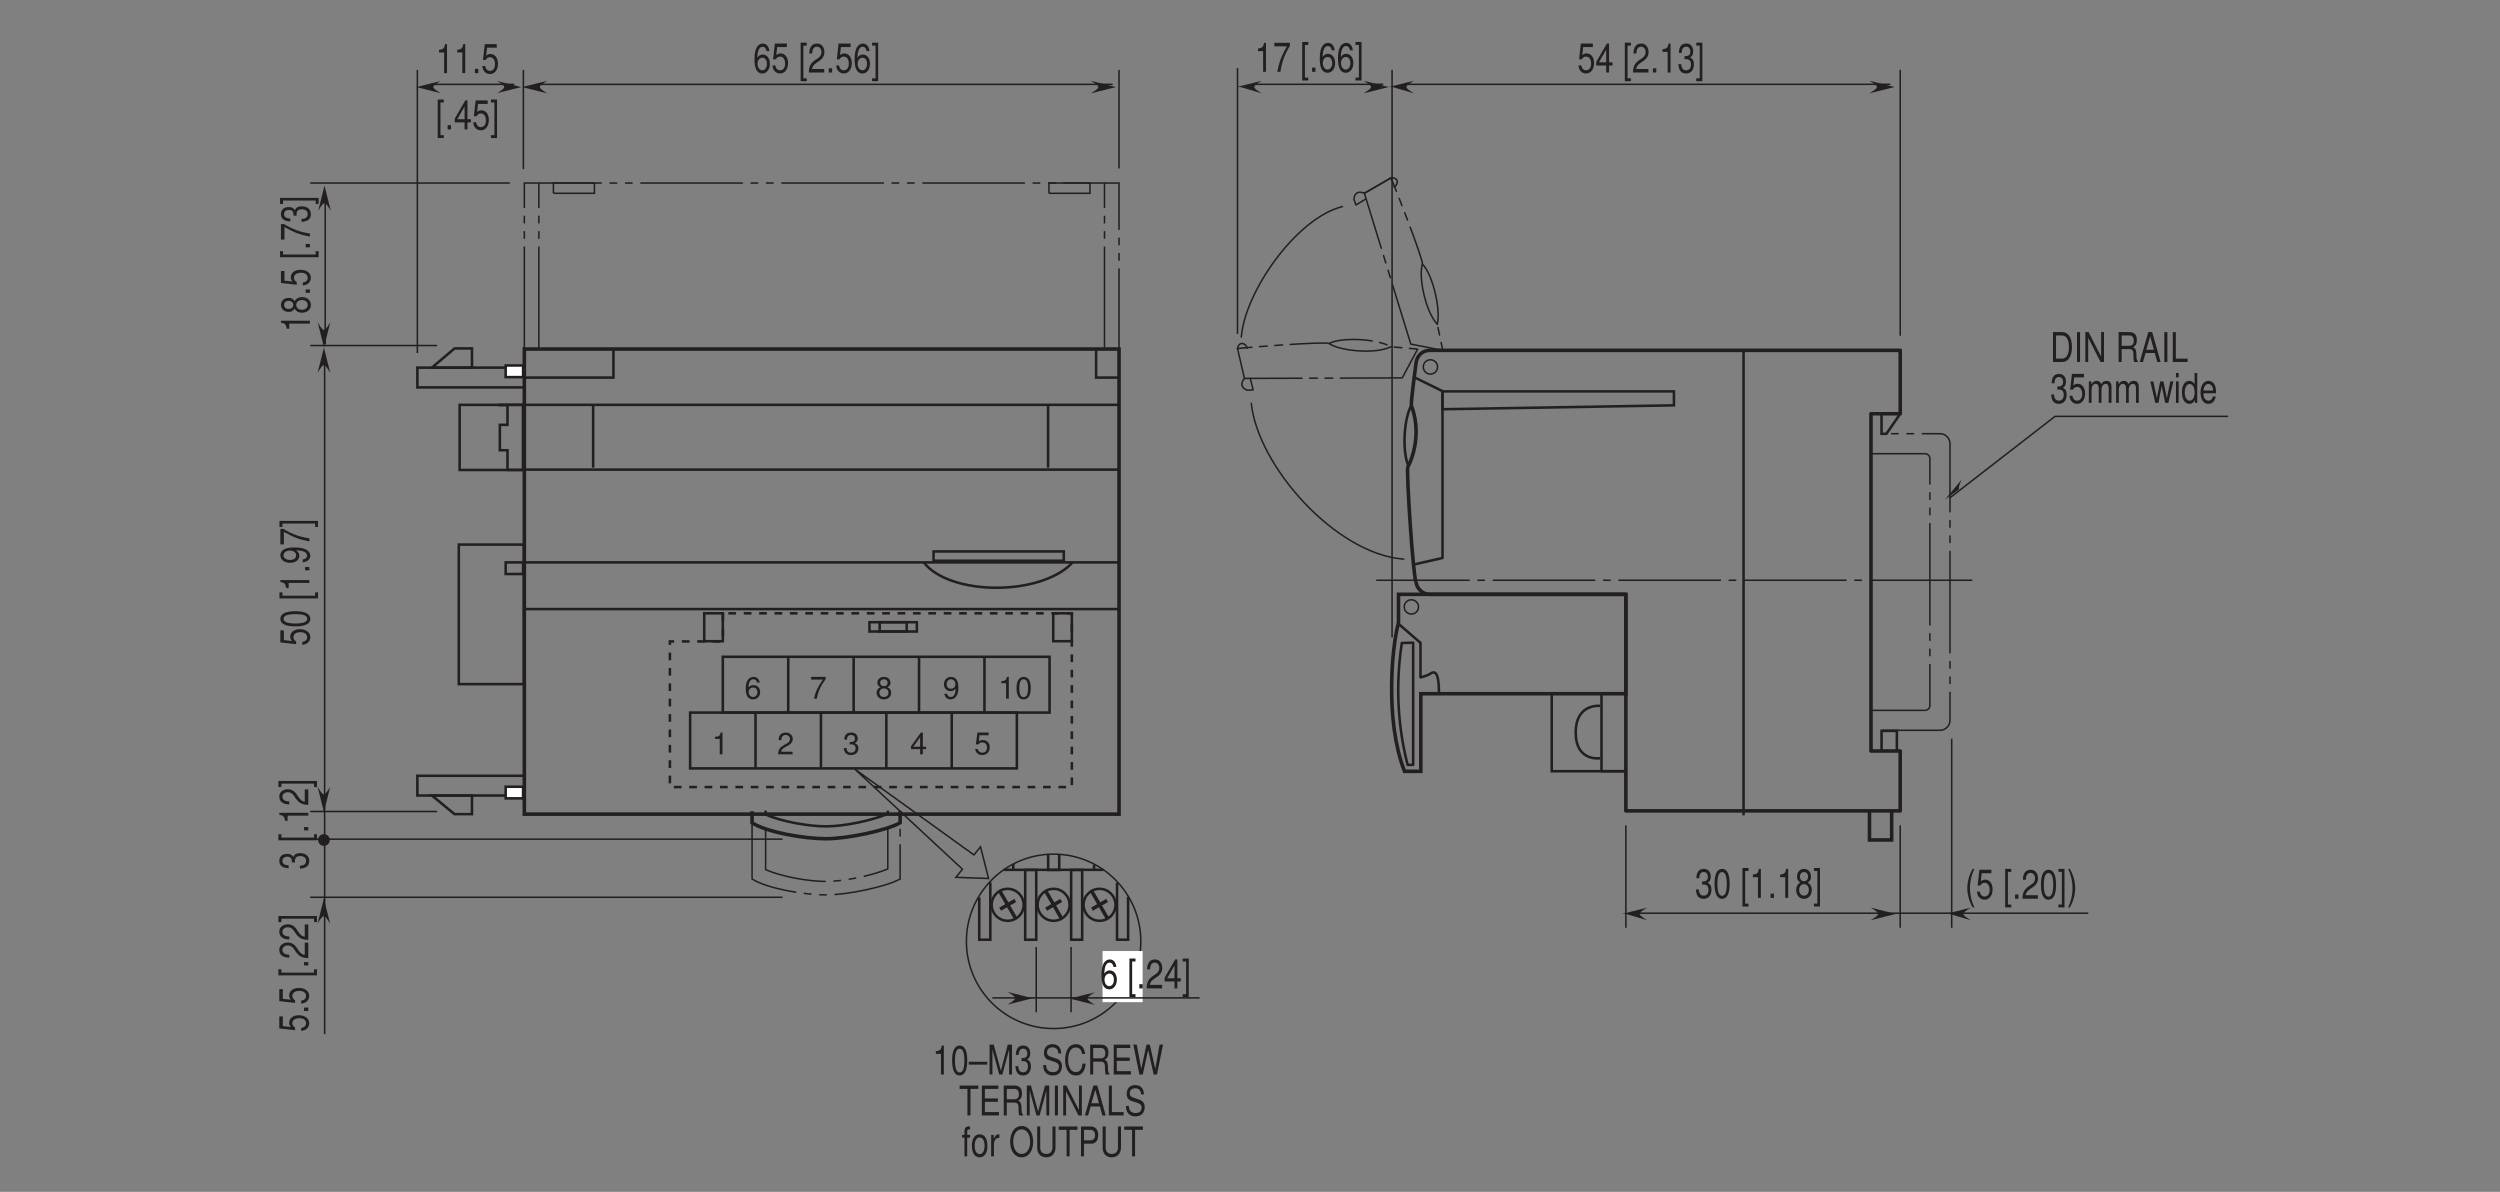 <?xml version="1.0" encoding="UTF-8"?>
<svg xmlns="http://www.w3.org/2000/svg" xmlns:xlink="http://www.w3.org/1999/xlink" width="487.56pt" height="232.44pt" viewBox="0 0 487.56 232.44" version="1.2">
<rect x="0" y="0" width="487.56" height="232.44" fill="#808080" stroke="none"/>
<defs>
<g>
<symbol overflow="visible" id="glyph0-0">
<path style="stroke:none;" d=""/>
</symbol>
<symbol overflow="visible" id="glyph0-1">
<path style="stroke:none;" d="M 1.656 -4.031 L 1.656 0 L 2.219 0 L 2.219 -5.656 L 1.844 -5.656 C 1.656 -4.797 1.516 -4.672 0.656 -4.531 L 0.656 -4.031 Z M 1.656 -4.031 "/>
</symbol>
<symbol overflow="visible" id="glyph0-2">
<path style="stroke:none;" d="M 1.219 -0.828 L 0.562 -0.828 L 0.562 0 L 1.219 0 Z M 1.219 -0.828 "/>
</symbol>
<symbol overflow="visible" id="glyph0-3">
<path style="stroke:none;" d="M 3.047 -5.656 L 0.703 -5.656 L 0.359 -2.578 L 0.875 -2.578 C 1.141 -2.969 1.359 -3.109 1.719 -3.109 C 2.312 -3.109 2.703 -2.594 2.703 -1.75 C 2.703 -0.938 2.328 -0.438 1.719 -0.438 C 1.219 -0.438 0.922 -0.75 0.781 -1.391 L 0.219 -1.391 C 0.297 -0.922 0.359 -0.703 0.5 -0.5 C 0.75 -0.062 1.219 0.188 1.719 0.188 C 2.641 0.188 3.281 -0.641 3.281 -1.844 C 3.281 -2.969 2.688 -3.734 1.812 -3.734 C 1.5 -3.734 1.234 -3.625 0.984 -3.391 L 1.156 -4.969 L 3.047 -4.969 Z M 3.047 -5.656 "/>
</symbol>
<symbol overflow="visible" id="glyph0-4">
<path style="stroke:none;" d="M 1.594 -5.828 L 0.406 -5.828 L 0.406 1.688 L 1.594 1.688 L 1.594 1.125 L 0.938 1.125 L 0.938 -5.25 L 1.594 -5.25 Z M 1.594 -5.828 "/>
</symbol>
<symbol overflow="visible" id="glyph0-5">
<path style="stroke:none;" d="M 2.094 -1.359 L 2.094 0 L 2.656 0 L 2.656 -1.359 L 3.328 -1.359 L 3.328 -1.984 L 2.656 -1.984 L 2.656 -5.656 L 2.234 -5.656 L 0.172 -2.094 L 0.172 -1.359 Z M 2.094 -1.984 L 0.672 -1.984 L 2.094 -4.469 Z M 2.094 -1.984 "/>
</symbol>
<symbol overflow="visible" id="glyph0-6">
<path style="stroke:none;" d="M 0.141 1.688 L 1.328 1.688 L 1.328 -5.828 L 0.141 -5.828 L 0.141 -5.25 L 0.812 -5.25 L 0.812 1.125 L 0.141 1.125 Z M 0.141 1.688 "/>
</symbol>
<symbol overflow="visible" id="glyph0-7">
<path style="stroke:none;" d="M 3.188 -4.188 C 3.078 -5.109 2.594 -5.656 1.891 -5.656 C 1.406 -5.656 0.953 -5.359 0.688 -4.859 C 0.406 -4.297 0.281 -3.609 0.281 -2.578 C 0.281 -1.625 0.391 -1.016 0.656 -0.516 C 0.906 -0.062 1.297 0.188 1.797 0.188 C 2.656 0.188 3.281 -0.609 3.281 -1.719 C 3.281 -2.781 2.703 -3.516 1.891 -3.516 C 1.438 -3.516 1.094 -3.312 0.844 -2.891 C 0.859 -4.266 1.219 -5.031 1.859 -5.031 C 2.25 -5.031 2.531 -4.734 2.625 -4.188 Z M 1.828 -2.891 C 2.359 -2.891 2.703 -2.422 2.703 -1.672 C 2.703 -0.953 2.312 -0.438 1.797 -0.438 C 1.281 -0.438 0.875 -0.984 0.875 -1.703 C 0.875 -2.406 1.266 -2.891 1.828 -2.891 Z M 1.828 -2.891 "/>
</symbol>
<symbol overflow="visible" id="glyph0-8">
<path style="stroke:none;" d=""/>
</symbol>
<symbol overflow="visible" id="glyph0-9">
<path style="stroke:none;" d="M 3.234 -0.688 L 0.844 -0.688 C 0.906 -1.156 1.109 -1.453 1.672 -1.859 L 2.312 -2.297 C 2.938 -2.719 3.266 -3.312 3.266 -4 C 3.266 -4.469 3.109 -4.906 2.844 -5.219 C 2.578 -5.516 2.25 -5.656 1.812 -5.656 C 1.234 -5.656 0.812 -5.406 0.562 -4.922 C 0.406 -4.625 0.328 -4.266 0.312 -3.703 L 0.875 -3.703 C 0.906 -4.078 0.938 -4.312 1.016 -4.5 C 1.156 -4.844 1.453 -5.047 1.797 -5.047 C 2.312 -5.047 2.688 -4.594 2.688 -3.984 C 2.688 -3.531 2.484 -3.156 2.078 -2.859 L 1.484 -2.453 C 0.547 -1.781 0.266 -1.25 0.219 0 L 3.234 0 Z M 3.234 -0.688 "/>
</symbol>
<symbol overflow="visible" id="glyph0-10">
<path style="stroke:none;" d="M 1.406 -2.594 L 1.484 -2.594 L 1.719 -2.609 C 2.344 -2.609 2.656 -2.25 2.656 -1.578 C 2.656 -0.859 2.312 -0.438 1.719 -0.438 C 1.109 -0.438 0.812 -0.828 0.766 -1.641 L 0.203 -1.641 C 0.234 -1.188 0.297 -0.891 0.406 -0.641 C 0.625 -0.094 1.078 0.188 1.703 0.188 C 2.641 0.188 3.234 -0.516 3.234 -1.578 C 3.234 -2.297 3.016 -2.703 2.469 -2.938 C 2.891 -3.141 3.094 -3.531 3.094 -4.109 C 3.094 -5.078 2.578 -5.656 1.719 -5.656 C 0.812 -5.656 0.312 -5.031 0.297 -3.828 L 0.859 -3.828 C 0.875 -4.172 0.891 -4.375 0.969 -4.547 C 1.094 -4.859 1.375 -5.047 1.719 -5.047 C 2.219 -5.047 2.531 -4.672 2.531 -4.078 C 2.531 -3.688 2.406 -3.438 2.156 -3.312 C 2 -3.234 1.812 -3.203 1.406 -3.188 Z M 1.406 -2.594 "/>
</symbol>
<symbol overflow="visible" id="glyph0-11">
<path style="stroke:none;" d="M 1.75 -5.656 C 1.328 -5.656 0.953 -5.422 0.719 -5.031 C 0.422 -4.547 0.281 -3.781 0.281 -2.734 C 0.281 -0.828 0.781 0.188 1.75 0.188 C 2.719 0.188 3.234 -0.828 3.234 -2.688 C 3.234 -3.797 3.094 -4.531 2.797 -5.031 C 2.562 -5.438 2.188 -5.656 1.75 -5.656 Z M 1.75 -5.031 C 2.359 -5.031 2.672 -4.266 2.672 -2.75 C 2.672 -1.156 2.375 -0.406 1.75 -0.406 C 1.156 -0.406 0.844 -1.188 0.844 -2.734 C 0.844 -4.281 1.156 -5.031 1.75 -5.031 Z M 1.75 -5.031 "/>
</symbol>
<symbol overflow="visible" id="glyph0-12">
<path style="stroke:none;" d="M 2.5 -2.984 C 2.969 -3.328 3.125 -3.609 3.125 -4.156 C 3.125 -5.031 2.562 -5.656 1.75 -5.656 C 0.953 -5.656 0.391 -5.031 0.391 -4.156 C 0.391 -3.625 0.547 -3.344 1.016 -2.984 C 0.484 -2.672 0.234 -2.203 0.234 -1.578 C 0.234 -0.531 0.859 0.188 1.75 0.188 C 2.656 0.188 3.281 -0.531 3.281 -1.562 C 3.281 -2.203 3.016 -2.672 2.5 -2.984 Z M 1.75 -5.031 C 2.234 -5.031 2.547 -4.688 2.547 -4.141 C 2.547 -3.609 2.234 -3.25 1.75 -3.25 C 1.281 -3.25 0.969 -3.609 0.969 -4.141 C 0.969 -4.688 1.281 -5.031 1.75 -5.031 Z M 1.75 -2.672 C 2.312 -2.672 2.703 -2.219 2.703 -1.562 C 2.703 -0.891 2.312 -0.438 1.75 -0.438 C 1.188 -0.438 0.812 -0.891 0.812 -1.562 C 0.812 -2.219 1.188 -2.672 1.75 -2.672 Z M 1.75 -2.672 "/>
</symbol>
<symbol overflow="visible" id="glyph0-13">
<path style="stroke:none;" d="M 1.516 -5.828 C 0.875 -4.781 0.469 -3.328 0.469 -2.062 C 0.469 -0.812 0.875 0.641 1.516 1.688 L 1.859 1.688 C 1.297 0.547 0.984 -0.797 0.984 -2.062 C 0.984 -3.344 1.297 -4.688 1.859 -5.828 Z M 1.516 -5.828 "/>
</symbol>
<symbol overflow="visible" id="glyph0-14">
<path style="stroke:none;" d="M 0.594 1.688 C 1.234 0.641 1.641 -0.812 1.641 -2.062 C 1.641 -3.328 1.234 -4.781 0.594 -5.828 L 0.25 -5.828 C 0.812 -4.672 1.125 -3.344 1.125 -2.062 C 1.125 -0.797 0.812 0.562 0.25 1.688 Z M 0.594 1.688 "/>
</symbol>
<symbol overflow="visible" id="glyph0-15">
<path style="stroke:none;" d="M 0.562 0 L 2.359 0 C 3.547 0 4.266 -1.109 4.266 -2.922 C 4.266 -4.719 3.547 -5.828 2.359 -5.828 L 0.562 -5.828 Z M 1.156 -0.656 L 1.156 -5.172 L 2.266 -5.172 C 3.188 -5.172 3.672 -4.391 3.672 -2.906 C 3.672 -1.438 3.188 -0.656 2.266 -0.656 Z M 1.156 -0.656 "/>
</symbol>
<symbol overflow="visible" id="glyph0-16">
<path style="stroke:none;" d="M 1.234 -5.828 L 0.641 -5.828 L 0.641 0 L 1.234 0 Z M 1.234 -5.828 "/>
</symbol>
<symbol overflow="visible" id="glyph0-17">
<path style="stroke:none;" d="M 4.125 -5.828 L 3.562 -5.828 L 3.562 -1.062 L 1.125 -5.828 L 0.484 -5.828 L 0.484 0 L 1.047 0 L 1.047 -4.719 L 3.453 0 L 4.125 0 Z M 4.125 -5.828 "/>
</symbol>
<symbol overflow="visible" id="glyph0-18">
<path style="stroke:none;" d="M 1.188 -2.5 L 2.719 -2.5 C 3.25 -2.5 3.484 -2.188 3.484 -1.469 L 3.484 -0.953 C 3.484 -0.594 3.531 -0.234 3.609 0 L 4.344 0 L 4.344 -0.188 C 4.109 -0.375 4.078 -0.578 4.062 -1.359 C 4.047 -2.312 3.938 -2.609 3.422 -2.875 C 3.953 -3.188 4.156 -3.594 4.156 -4.266 C 4.156 -5.266 3.656 -5.828 2.734 -5.828 L 0.594 -5.828 L 0.594 0 L 1.188 0 Z M 1.188 -3.156 L 1.188 -5.172 L 2.625 -5.172 C 2.953 -5.172 3.156 -5.109 3.297 -4.938 C 3.453 -4.781 3.547 -4.516 3.547 -4.156 C 3.547 -3.469 3.266 -3.156 2.625 -3.156 Z M 1.188 -3.156 "/>
</symbol>
<symbol overflow="visible" id="glyph0-19">
<path style="stroke:none;" d="M 3.031 -1.75 L 3.516 0 L 4.172 0 L 2.531 -5.828 L 1.766 -5.828 L 0.109 0 L 0.734 0 L 1.234 -1.75 Z M 2.859 -2.375 L 1.375 -2.375 L 2.141 -5.016 Z M 2.859 -2.375 "/>
</symbol>
<symbol overflow="visible" id="glyph0-20">
<path style="stroke:none;" d="M 1.109 -5.828 L 0.516 -5.828 L 0.516 0 L 3.406 0 L 3.406 -0.656 L 1.109 -0.656 Z M 1.109 -5.828 "/>
</symbol>
<symbol overflow="visible" id="glyph0-21">
<path style="stroke:none;" d="M 0.453 -4.188 L 0.453 0 L 0.984 0 L 0.984 -2.625 C 0.984 -3.234 1.328 -3.719 1.766 -3.719 C 2.172 -3.719 2.391 -3.422 2.391 -2.875 L 2.391 0 L 2.922 0 L 2.922 -2.625 C 2.922 -3.234 3.281 -3.719 3.719 -3.719 C 4.109 -3.719 4.328 -3.406 4.328 -2.875 L 4.328 0 L 4.875 0 L 4.875 -3.141 C 4.875 -3.891 4.531 -4.297 3.891 -4.297 C 3.453 -4.297 3.188 -4.141 2.875 -3.672 C 2.672 -4.109 2.406 -4.297 1.969 -4.297 C 1.516 -4.297 1.234 -4.094 0.938 -3.594 L 0.938 -4.188 Z M 0.453 -4.188 "/>
</symbol>
<symbol overflow="visible" id="glyph0-22">
<path style="stroke:none;" d="M 3.547 0 L 4.531 -4.188 L 3.922 -4.188 L 3.266 -0.922 L 2.594 -4.188 L 1.953 -4.188 L 1.312 -0.922 L 0.625 -4.188 L 0.031 -4.188 L 1.016 0 L 1.609 0 L 2.25 -3.281 L 2.938 0 Z M 3.547 0 "/>
</symbol>
<symbol overflow="visible" id="glyph0-23">
<path style="stroke:none;" d="M 0.953 -4.188 L 0.422 -4.188 L 0.422 0 L 0.953 0 Z M 0.953 -5.828 L 0.422 -5.828 L 0.422 -4.984 L 0.953 -4.984 Z M 0.953 -5.828 "/>
</symbol>
<symbol overflow="visible" id="glyph0-24">
<path style="stroke:none;" d="M 3.156 -5.828 L 2.641 -5.828 L 2.641 -3.656 C 2.406 -4.078 2.047 -4.297 1.609 -4.297 C 0.734 -4.297 0.172 -3.438 0.172 -2.094 C 0.172 -0.688 0.719 0.188 1.625 0.188 C 2.078 0.188 2.406 -0.031 2.688 -0.547 L 2.688 0 L 3.156 0 Z M 1.688 -3.688 C 2.266 -3.688 2.641 -3.047 2.641 -2.047 C 2.641 -1.078 2.266 -0.438 1.703 -0.438 C 1.109 -0.438 0.719 -1.078 0.719 -2.062 C 0.719 -3.031 1.109 -3.688 1.688 -3.688 Z M 1.688 -3.688 "/>
</symbol>
<symbol overflow="visible" id="glyph0-25">
<path style="stroke:none;" d="M 3.281 -1.875 C 3.281 -2.5 3.234 -2.891 3.141 -3.203 C 2.922 -3.891 2.422 -4.297 1.797 -4.297 C 0.859 -4.297 0.25 -3.406 0.25 -2.031 C 0.25 -0.656 0.844 0.188 1.781 0.188 C 2.547 0.188 3.078 -0.359 3.203 -1.266 L 2.672 -1.266 C 2.531 -0.719 2.219 -0.438 1.797 -0.438 C 1.453 -0.438 1.172 -0.625 0.984 -0.969 C 0.859 -1.219 0.812 -1.453 0.812 -1.875 Z M 0.828 -2.406 C 0.875 -3.188 1.25 -3.688 1.781 -3.688 C 2.312 -3.688 2.703 -3.141 2.703 -2.453 C 2.703 -2.438 2.703 -2.422 2.703 -2.406 Z M 0.828 -2.406 "/>
</symbol>
<symbol overflow="visible" id="glyph0-26">
<path style="stroke:none;" d="M 3.328 -5.656 L 0.297 -5.656 L 0.297 -4.969 L 2.734 -4.969 C 1.656 -3.047 1.219 -1.859 0.875 0 L 1.484 0 C 1.734 -1.812 2.297 -3.375 3.328 -5.062 Z M 3.328 -5.656 "/>
</symbol>
<symbol overflow="visible" id="glyph0-27">
<path style="stroke:none;" d="M 3.578 -2.484 L -0.031 -2.484 L -0.031 -1.922 L 3.578 -1.922 Z M 3.578 -2.484 "/>
</symbol>
<symbol overflow="visible" id="glyph0-28">
<path style="stroke:none;" d="M 2.984 0 L 4.297 -4.875 L 4.297 0 L 4.859 0 L 4.859 -5.828 L 4.031 -5.828 L 2.688 -0.75 L 1.297 -5.828 L 0.484 -5.828 L 0.484 0 L 1.047 0 L 1.047 -4.875 L 2.359 0 Z M 2.984 0 "/>
</symbol>
<symbol overflow="visible" id="glyph0-29">
<path style="stroke:none;" d="M 3.812 -4.109 C 3.797 -5.25 3.172 -5.922 2.109 -5.922 C 1.078 -5.922 0.453 -5.266 0.453 -4.203 C 0.453 -3.5 0.75 -3.047 1.359 -2.844 L 2.516 -2.469 C 3.109 -2.281 3.375 -1.984 3.375 -1.531 C 3.375 -1.219 3.234 -0.891 3.047 -0.719 C 2.859 -0.562 2.562 -0.469 2.188 -0.469 C 1.688 -0.469 1.328 -0.625 1.109 -0.953 C 0.938 -1.219 0.859 -1.5 0.875 -1.859 L 0.312 -1.859 C 0.312 -1.312 0.391 -0.969 0.578 -0.641 C 0.906 -0.109 1.438 0.188 2.141 0.188 C 2.703 0.188 3.156 0.031 3.453 -0.266 C 3.766 -0.578 3.969 -1.094 3.969 -1.594 C 3.969 -2.312 3.609 -2.844 2.984 -3.062 L 1.812 -3.453 C 1.25 -3.641 1.047 -3.859 1.047 -4.312 C 1.047 -4.906 1.453 -5.297 2.078 -5.297 C 2.828 -5.297 3.234 -4.875 3.25 -4.109 Z M 3.812 -4.109 "/>
</symbol>
<symbol overflow="visible" id="glyph0-30">
<path style="stroke:none;" d="M 4.234 -4.016 C 4.047 -5.297 3.453 -5.922 2.438 -5.922 C 1.812 -5.922 1.297 -5.672 0.953 -5.188 C 0.531 -4.609 0.312 -3.781 0.312 -2.844 C 0.312 -1.891 0.547 -1.062 0.984 -0.5 C 1.344 -0.031 1.797 0.188 2.406 0.188 C 3.547 0.188 4.188 -0.578 4.328 -2.125 L 3.719 -2.125 C 3.656 -1.719 3.594 -1.453 3.5 -1.219 C 3.312 -0.75 2.922 -0.469 2.422 -0.469 C 1.484 -0.469 0.906 -1.391 0.906 -2.844 C 0.906 -4.344 1.469 -5.266 2.359 -5.266 C 2.734 -5.266 3.094 -5.125 3.281 -4.891 C 3.453 -4.688 3.547 -4.453 3.625 -4.016 Z M 4.234 -4.016 "/>
</symbol>
<symbol overflow="visible" id="glyph0-31">
<path style="stroke:none;" d="M 1.172 -2.656 L 3.703 -2.656 L 3.703 -3.312 L 1.172 -3.312 L 1.172 -5.172 L 3.797 -5.172 L 3.797 -5.828 L 0.578 -5.828 L 0.578 0 L 3.922 0 L 3.922 -0.656 L 1.172 -0.656 Z M 1.172 -2.656 "/>
</symbol>
<symbol overflow="visible" id="glyph0-32">
<path style="stroke:none;" d="M 4.75 0 L 5.938 -5.828 L 5.266 -5.828 L 4.422 -1.094 L 3.359 -5.828 L 2.719 -5.828 L 1.688 -1.094 L 0.812 -5.828 L 0.141 -5.828 L 1.328 0 L 1.984 0 L 3.031 -4.781 L 4.109 0 Z M 4.75 0 "/>
</symbol>
<symbol overflow="visible" id="glyph0-33">
<path style="stroke:none;" d="M 2.266 -5.172 L 3.797 -5.172 L 3.797 -5.828 L 0.141 -5.828 L 0.141 -5.172 L 1.672 -5.172 L 1.672 0 L 2.266 0 Z M 2.266 -5.172 "/>
</symbol>
<symbol overflow="visible" id="glyph0-34">
<path style="stroke:none;" d="M 1.656 -4.188 L 1.094 -4.188 L 1.094 -4.844 C 1.094 -5.125 1.219 -5.266 1.469 -5.266 C 1.516 -5.266 1.531 -5.266 1.656 -5.25 L 1.656 -5.797 C 1.531 -5.844 1.453 -5.844 1.344 -5.844 C 0.859 -5.844 0.562 -5.5 0.562 -4.891 L 0.562 -4.188 L 0.109 -4.188 L 0.109 -3.641 L 0.562 -3.641 L 0.562 0 L 1.094 0 L 1.094 -3.641 L 1.656 -3.641 Z M 1.656 -4.188 "/>
</symbol>
<symbol overflow="visible" id="glyph0-35">
<path style="stroke:none;" d="M 1.734 -4.297 C 0.797 -4.297 0.234 -3.469 0.234 -2.062 C 0.234 -0.656 0.797 0.188 1.75 0.188 C 2.688 0.188 3.266 -0.656 3.266 -2.031 C 3.266 -3.469 2.703 -4.297 1.734 -4.297 Z M 1.75 -3.688 C 2.344 -3.688 2.703 -3.078 2.703 -2.031 C 2.703 -1.047 2.328 -0.438 1.75 -0.438 C 1.156 -0.438 0.781 -1.047 0.781 -2.062 C 0.781 -3.062 1.156 -3.688 1.75 -3.688 Z M 1.75 -3.688 "/>
</symbol>
<symbol overflow="visible" id="glyph0-36">
<path style="stroke:none;" d="M 0.438 -4.188 L 0.438 0 L 0.984 0 L 0.984 -2.172 C 0.984 -2.766 1.094 -3.156 1.359 -3.391 C 1.516 -3.547 1.688 -3.594 2.047 -3.594 L 2.047 -4.281 C 1.969 -4.297 1.922 -4.297 1.844 -4.297 C 1.5 -4.297 1.234 -4.047 0.938 -3.422 L 0.938 -4.188 Z M 0.438 -4.188 "/>
</symbol>
<symbol overflow="visible" id="glyph0-37">
<path style="stroke:none;" d="M 2.484 -5.922 C 1.156 -5.922 0.25 -4.688 0.25 -2.859 C 0.25 -1.047 1.156 0.188 2.5 0.188 C 3.062 0.188 3.562 -0.031 3.938 -0.438 C 4.438 -0.969 4.734 -1.875 4.734 -2.812 C 4.734 -4.688 3.859 -5.922 2.484 -5.922 Z M 2.484 -5.266 C 3.5 -5.266 4.141 -4.297 4.141 -2.828 C 4.141 -1.422 3.469 -0.469 2.5 -0.469 C 1.5 -0.469 0.844 -1.422 0.844 -2.859 C 0.844 -4.297 1.5 -5.266 2.484 -5.266 Z M 2.484 -5.266 "/>
</symbol>
<symbol overflow="visible" id="glyph0-38">
<path style="stroke:none;" d="M 3.531 -5.828 L 3.531 -1.734 C 3.531 -0.953 3.078 -0.469 2.328 -0.469 C 1.984 -0.469 1.703 -0.578 1.469 -0.781 C 1.25 -1 1.141 -1.297 1.141 -1.734 L 1.141 -5.828 L 0.547 -5.828 L 0.547 -1.734 C 0.547 -0.547 1.219 0.188 2.328 0.188 C 3.422 0.188 4.125 -0.562 4.125 -1.734 L 4.125 -5.828 Z M 3.531 -5.828 "/>
</symbol>
<symbol overflow="visible" id="glyph0-39">
<path style="stroke:none;" d="M 1.172 -2.469 L 2.641 -2.469 C 3 -2.469 3.297 -2.609 3.547 -2.875 C 3.828 -3.203 3.938 -3.578 3.938 -4.109 C 3.938 -5.203 3.422 -5.828 2.5 -5.828 L 0.578 -5.828 L 0.578 0 L 1.172 0 Z M 1.172 -3.125 L 1.172 -5.172 L 2.422 -5.172 C 2.984 -5.172 3.328 -4.781 3.328 -4.141 C 3.328 -3.5 2.984 -3.125 2.422 -3.125 Z M 1.172 -3.125 "/>
</symbol>
<symbol overflow="visible" id="glyph1-0">
<path style="stroke:none;" d=""/>
</symbol>
<symbol overflow="visible" id="glyph1-1">
<path style="stroke:none;" d="M 3.109 -4.25 L 0.281 -4.25 L 0.281 -3.719 L 2.562 -3.719 C 1.562 -2.281 1.141 -1.391 0.828 0 L 1.391 0 C 1.625 -1.359 2.156 -2.531 3.109 -3.797 Z M 3.109 -4.25 "/>
</symbol>
<symbol overflow="visible" id="glyph1-2">
<path style="stroke:none;" d="M 2.344 -2.234 C 2.781 -2.5 2.922 -2.703 2.922 -3.109 C 2.922 -3.781 2.406 -4.25 1.641 -4.25 C 0.891 -4.25 0.375 -3.781 0.375 -3.109 C 0.375 -2.719 0.516 -2.5 0.953 -2.234 C 0.453 -2 0.219 -1.641 0.219 -1.172 C 0.219 -0.406 0.812 0.141 1.641 0.141 C 2.484 0.141 3.062 -0.406 3.062 -1.172 C 3.062 -1.641 2.828 -2 2.344 -2.234 Z M 1.641 -3.781 C 2.094 -3.781 2.375 -3.516 2.375 -3.094 C 2.375 -2.703 2.094 -2.438 1.641 -2.438 C 1.203 -2.438 0.906 -2.703 0.906 -3.109 C 0.906 -3.516 1.203 -3.781 1.641 -3.781 Z M 1.641 -2 C 2.172 -2 2.531 -1.656 2.531 -1.172 C 2.531 -0.672 2.172 -0.328 1.641 -0.328 C 1.125 -0.328 0.766 -0.672 0.766 -1.172 C 0.766 -1.656 1.125 -2 1.641 -2 Z M 1.641 -2 "/>
</symbol>
<symbol overflow="visible" id="glyph1-3">
<path style="stroke:none;" d="M 2.984 -3.141 C 2.875 -3.828 2.422 -4.25 1.781 -4.25 C 1.312 -4.25 0.891 -4.016 0.641 -3.641 C 0.375 -3.219 0.25 -2.703 0.25 -1.938 C 0.25 -1.219 0.359 -0.766 0.609 -0.391 C 0.844 -0.047 1.219 0.141 1.688 0.141 C 2.484 0.141 3.062 -0.453 3.062 -1.297 C 3.062 -2.078 2.531 -2.641 1.766 -2.641 C 1.359 -2.641 1.016 -2.484 0.797 -2.172 C 0.797 -3.203 1.141 -3.781 1.734 -3.781 C 2.109 -3.781 2.375 -3.547 2.453 -3.141 Z M 1.703 -2.172 C 2.219 -2.172 2.531 -1.812 2.531 -1.25 C 2.531 -0.719 2.172 -0.328 1.688 -0.328 C 1.203 -0.328 0.828 -0.734 0.828 -1.281 C 0.828 -1.812 1.188 -2.172 1.703 -2.172 Z M 1.703 -2.172 "/>
</symbol>
<symbol overflow="visible" id="glyph1-4">
<path style="stroke:none;" d="M 0.312 -0.969 C 0.422 -0.281 0.875 0.141 1.516 0.141 C 1.984 0.141 2.406 -0.094 2.656 -0.469 C 2.922 -0.875 3.047 -1.406 3.047 -2.172 C 3.047 -2.891 2.938 -3.344 2.688 -3.719 C 2.453 -4.062 2.078 -4.25 1.609 -4.25 C 0.812 -4.25 0.234 -3.641 0.234 -2.812 C 0.234 -2.016 0.766 -1.469 1.531 -1.469 C 1.938 -1.469 2.219 -1.609 2.5 -1.938 C 2.5 -0.906 2.156 -0.328 1.562 -0.328 C 1.188 -0.328 0.922 -0.562 0.844 -0.969 Z M 1.609 -3.781 C 2.094 -3.781 2.469 -3.375 2.469 -2.828 C 2.469 -2.297 2.109 -1.938 1.594 -1.938 C 1.078 -1.938 0.766 -2.281 0.766 -2.859 C 0.766 -3.391 1.125 -3.781 1.609 -3.781 Z M 1.609 -3.781 "/>
</symbol>
<symbol overflow="visible" id="glyph1-5">
<path style="stroke:none;" d="M 1.547 -3.016 L 1.547 0 L 2.078 0 L 2.078 -4.25 L 1.734 -4.25 C 1.547 -3.594 1.422 -3.5 0.609 -3.406 L 0.609 -3.016 Z M 1.547 -3.016 "/>
</symbol>
<symbol overflow="visible" id="glyph1-6">
<path style="stroke:none;" d="M 1.641 -4.25 C 1.25 -4.25 0.891 -4.062 0.672 -3.781 C 0.391 -3.406 0.25 -2.844 0.25 -2.047 C 0.25 -0.625 0.734 0.141 1.641 0.141 C 2.547 0.141 3.031 -0.625 3.031 -2.016 C 3.031 -2.844 2.906 -3.391 2.625 -3.781 C 2.406 -4.078 2.047 -4.25 1.641 -4.25 Z M 1.641 -3.781 C 2.219 -3.781 2.5 -3.203 2.5 -2.062 C 2.5 -0.859 2.219 -0.297 1.641 -0.297 C 1.078 -0.297 0.797 -0.891 0.797 -2.047 C 0.797 -3.203 1.078 -3.781 1.641 -3.781 Z M 1.641 -3.781 "/>
</symbol>
<symbol overflow="visible" id="glyph1-7">
<path style="stroke:none;" d="M 3.031 -0.516 L 0.797 -0.516 C 0.844 -0.875 1.047 -1.094 1.562 -1.391 L 2.156 -1.719 C 2.75 -2.047 3.062 -2.484 3.062 -3 C 3.062 -3.344 2.922 -3.688 2.656 -3.906 C 2.406 -4.141 2.094 -4.25 1.703 -4.25 C 1.156 -4.25 0.766 -4.047 0.531 -3.688 C 0.375 -3.469 0.312 -3.203 0.297 -2.766 L 0.828 -2.766 C 0.844 -3.062 0.875 -3.234 0.953 -3.375 C 1.094 -3.625 1.359 -3.781 1.688 -3.781 C 2.156 -3.781 2.516 -3.438 2.516 -2.984 C 2.516 -2.656 2.328 -2.359 1.938 -2.141 L 1.391 -1.844 C 0.516 -1.328 0.25 -0.938 0.203 0 L 3.031 0 Z M 3.031 -0.516 "/>
</symbol>
<symbol overflow="visible" id="glyph1-8">
<path style="stroke:none;" d="M 1.328 -1.938 L 1.391 -1.938 L 1.609 -1.953 C 2.188 -1.953 2.484 -1.688 2.484 -1.172 C 2.484 -0.641 2.156 -0.328 1.609 -0.328 C 1.031 -0.328 0.75 -0.609 0.719 -1.234 L 0.188 -1.234 C 0.219 -0.891 0.281 -0.672 0.375 -0.484 C 0.594 -0.078 1.016 0.141 1.594 0.141 C 2.469 0.141 3.031 -0.391 3.031 -1.188 C 3.031 -1.719 2.812 -2.016 2.312 -2.203 C 2.703 -2.359 2.906 -2.656 2.906 -3.078 C 2.906 -3.812 2.422 -4.25 1.609 -4.25 C 0.75 -4.25 0.297 -3.781 0.281 -2.875 L 0.812 -2.875 C 0.812 -3.125 0.844 -3.266 0.906 -3.406 C 1.016 -3.641 1.281 -3.781 1.609 -3.781 C 2.078 -3.781 2.359 -3.5 2.359 -3.062 C 2.359 -2.766 2.25 -2.578 2.016 -2.484 C 1.875 -2.422 1.688 -2.406 1.328 -2.391 Z M 1.328 -1.938 "/>
</symbol>
<symbol overflow="visible" id="glyph1-9">
<path style="stroke:none;" d="M 1.953 -1.016 L 1.953 0 L 2.484 0 L 2.484 -1.016 L 3.109 -1.016 L 3.109 -1.484 L 2.484 -1.484 L 2.484 -4.25 L 2.094 -4.25 L 0.172 -1.578 L 0.172 -1.016 Z M 1.953 -1.484 L 0.625 -1.484 L 1.953 -3.344 Z M 1.953 -1.484 "/>
</symbol>
<symbol overflow="visible" id="glyph1-10">
<path style="stroke:none;" d="M 2.844 -4.25 L 0.656 -4.25 L 0.344 -1.938 L 0.828 -1.938 C 1.078 -2.219 1.281 -2.328 1.609 -2.328 C 2.172 -2.328 2.531 -1.938 2.531 -1.312 C 2.531 -0.703 2.172 -0.328 1.609 -0.328 C 1.141 -0.328 0.859 -0.562 0.734 -1.047 L 0.203 -1.047 C 0.281 -0.688 0.344 -0.531 0.469 -0.375 C 0.703 -0.047 1.141 0.141 1.609 0.141 C 2.469 0.141 3.062 -0.484 3.062 -1.375 C 3.062 -2.219 2.516 -2.797 1.703 -2.797 C 1.406 -2.797 1.156 -2.719 0.922 -2.531 L 1.078 -3.719 L 2.844 -3.719 Z M 2.844 -4.25 "/>
</symbol>
<symbol overflow="visible" id="glyph2-0">
<path style="stroke:none;" d=""/>
</symbol>
<symbol overflow="visible" id="glyph2-1">
<path style="stroke:none;" d="M -2.594 -1.406 L -2.594 -1.484 L -2.609 -1.719 C -2.609 -2.344 -2.25 -2.656 -1.578 -2.656 C -0.859 -2.656 -0.438 -2.312 -0.438 -1.719 C -0.438 -1.109 -0.828 -0.812 -1.641 -0.766 L -1.641 -0.203 C -1.188 -0.234 -0.891 -0.297 -0.641 -0.406 C -0.094 -0.625 0.188 -1.078 0.188 -1.703 C 0.188 -2.641 -0.516 -3.234 -1.578 -3.234 C -2.297 -3.234 -2.703 -3.016 -2.938 -2.469 C -3.141 -2.891 -3.531 -3.094 -4.109 -3.094 C -5.078 -3.094 -5.656 -2.578 -5.656 -1.719 C -5.656 -0.812 -5.031 -0.312 -3.828 -0.297 L -3.828 -0.859 C -4.172 -0.875 -4.375 -0.891 -4.547 -0.969 C -4.859 -1.094 -5.047 -1.375 -5.047 -1.719 C -5.047 -2.219 -4.672 -2.531 -4.078 -2.531 C -3.688 -2.531 -3.438 -2.406 -3.312 -2.156 C -3.234 -2 -3.203 -1.812 -3.188 -1.406 Z M -2.594 -1.406 "/>
</symbol>
<symbol overflow="visible" id="glyph2-2">
<path style="stroke:none;" d=""/>
</symbol>
<symbol overflow="visible" id="glyph2-3">
<path style="stroke:none;" d="M -5.828 -1.594 L -5.828 -0.406 L 1.688 -0.406 L 1.688 -1.594 L 1.125 -1.594 L 1.125 -0.938 L -5.25 -0.938 L -5.25 -1.594 Z M -5.828 -1.594 "/>
</symbol>
<symbol overflow="visible" id="glyph2-4">
<path style="stroke:none;" d="M -0.828 -1.219 L -0.828 -0.562 L 0 -0.562 L 0 -1.219 Z M -0.828 -1.219 "/>
</symbol>
<symbol overflow="visible" id="glyph2-5">
<path style="stroke:none;" d="M -4.031 -1.656 L 0 -1.656 L 0 -2.219 L -5.656 -2.219 L -5.656 -1.844 C -4.797 -1.656 -4.672 -1.516 -4.531 -0.656 L -4.031 -0.656 Z M -4.031 -1.656 "/>
</symbol>
<symbol overflow="visible" id="glyph2-6">
<path style="stroke:none;" d="M -0.688 -3.234 L -0.688 -0.844 C -1.156 -0.906 -1.453 -1.109 -1.859 -1.672 L -2.297 -2.312 C -2.719 -2.938 -3.312 -3.266 -4 -3.266 C -4.469 -3.266 -4.906 -3.109 -5.219 -2.844 C -5.516 -2.578 -5.656 -2.25 -5.656 -1.812 C -5.656 -1.234 -5.406 -0.812 -4.922 -0.562 C -4.625 -0.406 -4.266 -0.328 -3.703 -0.312 L -3.703 -0.875 C -4.078 -0.906 -4.312 -0.938 -4.5 -1.016 C -4.844 -1.156 -5.047 -1.453 -5.047 -1.797 C -5.047 -2.312 -4.594 -2.688 -3.984 -2.688 C -3.531 -2.688 -3.156 -2.484 -2.859 -2.078 L -2.453 -1.484 C -1.781 -0.547 -1.25 -0.266 0 -0.219 L 0 -3.234 Z M -0.688 -3.234 "/>
</symbol>
<symbol overflow="visible" id="glyph2-7">
<path style="stroke:none;" d="M 1.688 -0.141 L 1.688 -1.328 L -5.828 -1.328 L -5.828 -0.141 L -5.25 -0.141 L -5.25 -0.812 L 1.125 -0.812 L 1.125 -0.141 Z M 1.688 -0.141 "/>
</symbol>
<symbol overflow="visible" id="glyph2-8">
<path style="stroke:none;" d="M -5.656 -3.047 L -5.656 -0.703 L -2.578 -0.359 L -2.578 -0.875 C -2.969 -1.141 -3.109 -1.359 -3.109 -1.719 C -3.109 -2.312 -2.594 -2.703 -1.75 -2.703 C -0.938 -2.703 -0.438 -2.328 -0.438 -1.719 C -0.438 -1.219 -0.75 -0.922 -1.391 -0.781 L -1.391 -0.219 C -0.922 -0.297 -0.703 -0.359 -0.5 -0.5 C -0.062 -0.75 0.188 -1.219 0.188 -1.719 C 0.188 -2.641 -0.641 -3.281 -1.844 -3.281 C -2.969 -3.281 -3.734 -2.688 -3.734 -1.812 C -3.734 -1.5 -3.625 -1.234 -3.391 -0.984 L -4.969 -1.156 L -4.969 -3.047 Z M -5.656 -3.047 "/>
</symbol>
<symbol overflow="visible" id="glyph2-9">
<path style="stroke:none;" d="M -5.656 -1.75 C -5.656 -1.328 -5.422 -0.953 -5.031 -0.719 C -4.547 -0.422 -3.781 -0.281 -2.734 -0.281 C -0.828 -0.281 0.188 -0.781 0.188 -1.75 C 0.188 -2.719 -0.828 -3.234 -2.688 -3.234 C -3.797 -3.234 -4.531 -3.094 -5.031 -2.797 C -5.438 -2.562 -5.656 -2.188 -5.656 -1.75 Z M -5.031 -1.75 C -5.031 -2.359 -4.266 -2.672 -2.75 -2.672 C -1.156 -2.672 -0.406 -2.375 -0.406 -1.75 C -0.406 -1.156 -1.188 -0.844 -2.734 -0.844 C -4.281 -0.844 -5.031 -1.156 -5.031 -1.75 Z M -5.031 -1.75 "/>
</symbol>
<symbol overflow="visible" id="glyph2-10">
<path style="stroke:none;" d="M -1.297 -0.344 C -0.375 -0.453 0.188 -0.938 0.188 -1.625 C 0.188 -2.125 -0.125 -2.578 -0.625 -2.844 C -1.172 -3.125 -1.875 -3.25 -2.891 -3.25 C -3.844 -3.25 -4.453 -3.141 -4.953 -2.875 C -5.406 -2.625 -5.656 -2.219 -5.656 -1.719 C -5.656 -0.859 -4.859 -0.25 -3.75 -0.25 C -2.703 -0.25 -1.953 -0.812 -1.953 -1.641 C -1.953 -2.062 -2.141 -2.375 -2.594 -2.672 C -1.203 -2.672 -0.438 -2.312 -0.438 -1.656 C -0.438 -1.266 -0.75 -0.984 -1.297 -0.906 Z M -5.047 -1.719 C -5.047 -2.25 -4.5 -2.641 -3.766 -2.641 C -3.078 -2.641 -2.578 -2.25 -2.578 -1.703 C -2.578 -1.156 -3.047 -0.812 -3.812 -0.812 C -4.531 -0.812 -5.047 -1.203 -5.047 -1.719 Z M -5.047 -1.719 "/>
</symbol>
<symbol overflow="visible" id="glyph2-11">
<path style="stroke:none;" d="M -5.656 -3.328 L -5.656 -0.297 L -4.969 -0.297 L -4.969 -2.734 C -3.047 -1.656 -1.859 -1.219 0 -0.875 L 0 -1.484 C -1.812 -1.734 -3.375 -2.297 -5.062 -3.328 Z M -5.656 -3.328 "/>
</symbol>
<symbol overflow="visible" id="glyph2-12">
<path style="stroke:none;" d="M -2.984 -2.5 C -3.328 -2.969 -3.609 -3.125 -4.156 -3.125 C -5.031 -3.125 -5.656 -2.562 -5.656 -1.75 C -5.656 -0.953 -5.031 -0.391 -4.156 -0.391 C -3.625 -0.391 -3.344 -0.547 -2.984 -1.016 C -2.672 -0.484 -2.203 -0.234 -1.578 -0.234 C -0.531 -0.234 0.188 -0.859 0.188 -1.75 C 0.188 -2.656 -0.531 -3.281 -1.562 -3.281 C -2.203 -3.281 -2.672 -3.016 -2.984 -2.5 Z M -5.031 -1.75 C -5.031 -2.234 -4.688 -2.547 -4.141 -2.547 C -3.609 -2.547 -3.25 -2.234 -3.25 -1.75 C -3.25 -1.281 -3.609 -0.969 -4.141 -0.969 C -4.688 -0.969 -5.031 -1.281 -5.031 -1.75 Z M -2.672 -1.75 C -2.672 -2.312 -2.219 -2.703 -1.562 -2.703 C -0.891 -2.703 -0.438 -2.312 -0.438 -1.75 C -0.438 -1.188 -0.891 -0.812 -1.562 -0.812 C -2.219 -0.812 -2.672 -1.188 -2.672 -1.75 Z M -2.672 -1.75 "/>
</symbol>
</g>
</defs>
<g id="surface1">
<path style="fill:none;stroke-width:5;stroke-linecap:butt;stroke-linejoin:miter;stroke:rgb(13.73%,12.16%,12.549%);stroke-opacity:1;stroke-miterlimit:4;" d="M 1016.513 1529.286 L 2177.428 1529.286 " transform="matrix(0.1,0,0,-0.1,0.366,231.881)"/>
<path style="fill:none;stroke-width:5;stroke-linecap:butt;stroke-linejoin:miter;stroke:rgb(13.73%,12.16%,12.549%);stroke-opacity:1;stroke-miterlimit:4;" d="M 1016.513 1402.927 L 2177.428 1402.927 " transform="matrix(0.1,0,0,-0.1,0.366,231.881)"/>
<path style="fill:none;stroke-width:5;stroke-linecap:butt;stroke-linejoin:miter;stroke:rgb(13.73%,12.16%,12.549%);stroke-opacity:1;stroke-miterlimit:4;" d="M 1016.513 1222.024 L 2177.428 1222.024 " transform="matrix(0.1,0,0,-0.1,0.366,231.881)"/>
<path style="fill:none;stroke-width:5;stroke-linecap:butt;stroke-linejoin:miter;stroke:rgb(13.73%,12.16%,12.549%);stroke-opacity:1;stroke-miterlimit:4;" d="M 1016.513 1130.985 L 2177.428 1130.985 " transform="matrix(0.1,0,0,-0.1,0.366,231.881)"/>
<path style="fill:none;stroke-width:5;stroke-linecap:butt;stroke-linejoin:miter;stroke:rgb(13.73%,12.16%,12.549%);stroke-opacity:1;stroke-miterlimit:4;" d="M 2040.341 1528.542 L 2040.341 1406.726 " transform="matrix(0.1,0,0,-0.1,0.366,231.881)"/>
<path style="fill:none;stroke-width:5;stroke-linecap:butt;stroke-linejoin:miter;stroke:rgb(13.73%,12.16%,12.549%);stroke-opacity:1;stroke-miterlimit:4;" d="M 1153.131 1406.726 L 1153.131 1528.542 " transform="matrix(0.1,0,0,-0.1,0.366,231.881)"/>
<path style="fill:none;stroke-width:7;stroke-linecap:butt;stroke-linejoin:miter;stroke:rgb(13.73%,12.16%,12.549%);stroke-opacity:1;stroke-miterlimit:4;" d="M 1018.902 731.039 L 2178.72 731.039 L 2178.72 1638.102 L 1018.902 1638.102 Z M 1018.902 731.039 " transform="matrix(0.1,0,0,-0.1,0.366,231.881)"/>
<path style="fill:none;stroke-width:5;stroke-linecap:butt;stroke-linejoin:miter;stroke:rgb(13.73%,12.16%,12.549%);stroke-opacity:1;stroke-miterlimit:4;" d="M 1192.679 1638.102 L 1192.679 1582.421 L 1018.667 1582.421 " transform="matrix(0.1,0,0,-0.1,0.366,231.881)"/>
<path style="fill:none;stroke-width:5;stroke-linecap:butt;stroke-linejoin:miter;stroke:rgb(13.73%,12.16%,12.549%);stroke-opacity:1;stroke-miterlimit:4;" d="M 2134.004 1638.102 L 2134.004 1582.421 L 2177.546 1582.421 " transform="matrix(0.1,0,0,-0.1,0.366,231.881)"/>
<path style="fill:none;stroke-width:5;stroke-linecap:butt;stroke-linejoin:miter;stroke:rgb(13.73%,12.16%,12.549%);stroke-opacity:1;stroke-miterlimit:4;" d="M 2087.955 1221.946 C 2063.483 1194.184 2009.76 1174.096 1946.952 1172.647 C 1878.82 1171.042 1820.516 1191.482 1798.118 1221.946 " transform="matrix(0.1,0,0,-0.1,0.366,231.881)"/>
<path style="fill:none;stroke-width:5;stroke-linecap:butt;stroke-linejoin:miter;stroke:rgb(13.73%,12.16%,12.549%);stroke-opacity:1;stroke-miterlimit:4;" d="M 1816.992 1225.235 L 2070.961 1225.235 L 2070.961 1243.364 L 1816.992 1243.364 Z M 1816.992 1225.235 " transform="matrix(0.1,0,0,-0.1,0.366,231.881)"/>
<path style="fill:none;stroke-width:5;stroke-linecap:butt;stroke-linejoin:miter;stroke:rgb(13.73%,12.16%,12.549%);stroke-opacity:1;stroke-miterlimit:4;" d="M 2050.404 1068.295 L 2086.702 1068.295 L 2086.702 1122.723 L 2050.404 1122.723 Z M 2050.404 1068.295 " transform="matrix(0.1,0,0,-0.1,0.366,231.881)"/>
<path style="fill:none;stroke-width:5;stroke-linecap:butt;stroke-linejoin:miter;stroke:rgb(13.73%,12.16%,12.549%);stroke-opacity:1;stroke-dasharray:15,15,15,15,15,15;stroke-miterlimit:4;" d="M 1406.2 1122.723 L 1406.2 1067.864 L 1302.787 1067.864 L 1302.787 783.822 L 2086.702 783.822 L 2086.702 1122.723 Z M 1406.2 1122.723 " transform="matrix(0.1,0,0,-0.1,0.366,231.881)"/>
<path style="fill:none;stroke-width:5;stroke-linecap:butt;stroke-linejoin:miter;stroke:rgb(13.73%,12.16%,12.549%);stroke-opacity:1;stroke-miterlimit:4;" d="M 1369.745 1068.295 L 1406.004 1068.295 L 1406.004 1122.723 L 1369.745 1122.723 Z M 1369.745 1068.295 " transform="matrix(0.1,0,0,-0.1,0.366,231.881)"/>
<path style="fill:none;stroke-width:5;stroke-linecap:butt;stroke-linejoin:miter;stroke:rgb(13.73%,12.16%,12.549%);stroke-opacity:1;stroke-miterlimit:4;" d="M 1692.004 1087.208 L 1764.561 1087.208 L 1764.561 1105.337 L 1692.004 1105.337 Z M 1692.004 1087.208 " transform="matrix(0.1,0,0,-0.1,0.366,231.881)"/>
<path style="fill:none;stroke-width:5;stroke-linecap:butt;stroke-linejoin:miter;stroke:rgb(13.73%,12.16%,12.549%);stroke-opacity:1;stroke-miterlimit:4;" d="M 1711.895 1087.208 L 1784.453 1087.208 L 1784.453 1105.337 L 1711.895 1105.337 Z M 1711.895 1087.208 " transform="matrix(0.1,0,0,-0.1,0.366,231.881)"/>
<path style=" stroke:none;fill-rule:nonzero;fill:rgb(13.73%,12.16%,12.549%);fill-opacity:1;" d="M 85.926 15.801 L 81.199 16.984 L 85.926 18.164 C 84.031 16.984 84.082 16.93 85.926 15.801 "/>
<g style="fill:rgb(13.73%,12.16%,12.549%);fill-opacity:1;">
  <use xlink:href="#glyph0-1" x="84.96" y="14.261"/>
  <use xlink:href="#glyph0-1" x="88.51" y="14.261"/>
  <use xlink:href="#glyph0-2" x="92.06" y="14.261"/>
  <use xlink:href="#glyph0-3" x="93.835" y="14.261"/>
</g>
<g style="fill:rgb(13.73%,12.16%,12.549%);fill-opacity:1;">
  <use xlink:href="#glyph0-4" x="84.96" y="25.234"/>
  <use xlink:href="#glyph0-2" x="86.735" y="25.234"/>
  <use xlink:href="#glyph0-5" x="88.51" y="25.234"/>
  <use xlink:href="#glyph0-3" x="92.06" y="25.234"/>
  <use xlink:href="#glyph0-6" x="95.609" y="25.234"/>
</g>
<path style="fill:none;stroke-width:3;stroke-linecap:butt;stroke-linejoin:miter;stroke:rgb(13.73%,12.16%,12.549%);stroke-opacity:1;stroke-miterlimit:4;" d="M 835.179 2154.304 L 998.971 2154.304 " transform="matrix(0.1,0,0,-0.1,0.366,231.881)"/>
<path style=" stroke:none;fill-rule:nonzero;fill:rgb(13.73%,12.16%,12.549%);fill-opacity:1;" d="M 96.938 15.801 L 101.664 16.984 L 96.938 18.164 C 98.832 16.984 98.781 16.93 96.938 15.801 "/>
<path style="fill:none;stroke-width:5;stroke-linecap:butt;stroke-linejoin:miter;stroke:rgb(13.73%,12.16%,12.549%);stroke-opacity:1;stroke-miterlimit:4;" d="M 982.525 1199.352 L 1016.513 1199.352 L 1016.513 1222.024 L 982.525 1222.024 Z M 982.525 1199.352 " transform="matrix(0.1,0,0,-0.1,0.366,231.881)"/>
<path style="fill:none;stroke-width:5;stroke-linecap:butt;stroke-linejoin:miter;stroke:rgb(13.73%,12.16%,12.549%);stroke-opacity:1;stroke-miterlimit:4;" d="M 891.134 984.578 L 1018.119 984.578 L 1018.119 1256.717 L 891.134 1256.717 Z M 891.134 984.578 " transform="matrix(0.1,0,0,-0.1,0.366,231.881)"/>
<path style="fill:none;stroke-width:5;stroke-linecap:butt;stroke-linejoin:miter;stroke:rgb(13.73%,12.16%,12.549%);stroke-opacity:1;stroke-miterlimit:4;" d="M 892.739 1402.262 L 1016.513 1402.262 L 1016.513 1529.247 L 892.739 1529.247 Z M 892.739 1402.262 " transform="matrix(0.1,0,0,-0.1,0.366,231.881)"/>
<path style="fill:none;stroke-width:5;stroke-linecap:butt;stroke-linejoin:miter;stroke:rgb(13.73%,12.16%,12.549%);stroke-opacity:1;stroke-miterlimit:4;" d="M 971.17 1529.286 L 971.17 1528.699 L 986.049 1528.699 L 986.049 1490.247 L 971.17 1490.247 L 971.17 1440.714 L 986.049 1440.714 L 986.049 1402.262 L 1016.513 1402.262 L 1016.513 1529.286 Z M 971.17 1529.286 " transform="matrix(0.1,0,0,-0.1,0.366,231.881)"/>
<path style="fill:none;stroke-width:5;stroke-linecap:butt;stroke-linejoin:miter;stroke:rgb(13.73%,12.16%,12.549%);stroke-opacity:1;stroke-miterlimit:4;" d="M 810.314 1563.274 L 1018.941 1563.274 L 1018.941 1601.843 L 810.314 1601.843 Z M 810.314 1563.274 " transform="matrix(0.1,0,0,-0.1,0.366,231.881)"/>
<path style="fill:none;stroke-width:5;stroke-linecap:butt;stroke-linejoin:miter;stroke:rgb(13.73%,12.16%,12.549%);stroke-opacity:1;stroke-miterlimit:4;" d="M 916.82 1601.843 L 838.625 1601.843 L 882.832 1639.277 L 916.82 1639.277 Z M 916.82 1601.843 " transform="matrix(0.1,0,0,-0.1,0.366,231.881)"/>
<path style="fill:none;stroke-width:5;stroke-linecap:butt;stroke-linejoin:miter;stroke:rgb(13.73%,12.16%,12.549%);stroke-opacity:1;stroke-miterlimit:4;" d="M 810.314 767.337 L 1018.941 767.337 L 1018.941 805.867 L 810.314 805.867 Z M 810.314 767.337 " transform="matrix(0.1,0,0,-0.1,0.366,231.881)"/>
<path style="fill:none;stroke-width:5;stroke-linecap:butt;stroke-linejoin:miter;stroke:rgb(13.73%,12.16%,12.549%);stroke-opacity:1;stroke-miterlimit:4;" d="M 916.82 767.337 L 838.625 767.337 L 882.832 731.039 L 916.82 731.039 Z M 916.82 767.337 " transform="matrix(0.1,0,0,-0.1,0.366,231.881)"/>
<path style="fill-rule:nonzero;fill:rgb(100%,100%,100%);fill-opacity:1;stroke-width:5;stroke-linecap:butt;stroke-linejoin:miter;stroke:rgb(13.73%,12.16%,12.549%);stroke-opacity:1;stroke-miterlimit:4;" d="M 982.525 1583.322 L 1016.513 1583.322 L 1016.513 1606.033 L 982.525 1606.033 Z M 982.525 1583.322 " transform="matrix(0.1,0,0,-0.1,0.366,231.881)"/>
<path style="fill-rule:nonzero;fill:rgb(100%,100%,100%);fill-opacity:1;stroke-width:5;stroke-linecap:butt;stroke-linejoin:miter;stroke:rgb(13.73%,12.16%,12.549%);stroke-opacity:1;stroke-miterlimit:4;" d="M 982.525 761.816 L 1016.513 761.816 L 1016.513 784.488 L 982.525 784.488 Z M 982.525 761.816 " transform="matrix(0.1,0,0,-0.1,0.366,231.881)"/>
<path style="fill:none;stroke-width:5;stroke-linecap:butt;stroke-linejoin:miter;stroke:rgb(13.73%,12.16%,12.549%);stroke-opacity:1;stroke-miterlimit:4;" d="M 1916.254 929.093 L 1916.254 1037.91 M 1788.681 929.093 L 1788.681 1037.91 M 1533.576 929.093 L 1533.576 1037.91 M 1661.148 929.093 L 1661.148 1037.91 M 1406.004 1037.91 L 2043.239 1037.91 L 2043.239 929.093 L 1406.004 929.093 Z M 1406.004 1037.91 " transform="matrix(0.1,0,0,-0.1,0.366,231.881)"/>
<g style="fill:rgb(13.73%,12.16%,12.549%);fill-opacity:1;">
  <use xlink:href="#glyph1-1" x="157.909" y="136.258"/>
</g>
<g style="fill:rgb(13.73%,12.16%,12.549%);fill-opacity:1;">
  <use xlink:href="#glyph1-2" x="170.739" y="136.258"/>
</g>
<g style="fill:rgb(13.73%,12.16%,12.549%);fill-opacity:1;">
  <use xlink:href="#glyph1-3" x="145.184" y="136.258"/>
</g>
<g style="fill:rgb(13.73%,12.16%,12.549%);fill-opacity:1;">
  <use xlink:href="#glyph1-4" x="183.857" y="136.258"/>
</g>
<g style="fill:rgb(13.73%,12.16%,12.549%);fill-opacity:1;">
  <use xlink:href="#glyph1-5" x="194.663" y="136.258"/>
  <use xlink:href="#glyph1-6" x="197.991" y="136.258"/>
</g>
<path style="fill:none;stroke-width:5;stroke-linecap:butt;stroke-linejoin:miter;stroke:rgb(13.73%,12.16%,12.549%);stroke-opacity:1;stroke-miterlimit:4;" d="M 1852.468 820.238 L 1852.468 929.093 M 1724.895 820.238 L 1724.895 929.093 M 1469.79 820.238 L 1469.79 929.093 M 1597.362 820.238 L 1597.362 929.093 M 1342.257 929.093 L 1979.452 929.093 L 1979.452 820.238 L 1342.257 820.238 Z M 1342.257 929.093 " transform="matrix(0.1,0,0,-0.1,0.366,231.881)"/>
<g style="fill:rgb(13.73%,12.16%,12.549%);fill-opacity:1;">
  <use xlink:href="#glyph1-7" x="151.546" y="147.116"/>
</g>
<g style="fill:rgb(13.73%,12.16%,12.549%);fill-opacity:1;">
  <use xlink:href="#glyph1-8" x="164.376" y="147.116"/>
</g>
<g style="fill:rgb(13.73%,12.16%,12.549%);fill-opacity:1;">
  <use xlink:href="#glyph1-5" x="138.822" y="147.116"/>
</g>
<g style="fill:rgb(13.73%,12.16%,12.549%);fill-opacity:1;">
  <use xlink:href="#glyph1-9" x="177.495" y="147.116"/>
</g>
<g style="fill:rgb(13.73%,12.16%,12.549%);fill-opacity:1;">
  <use xlink:href="#glyph1-10" x="189.965" y="147.116"/>
</g>
<path style="fill:none;stroke-width:3;stroke-linecap:butt;stroke-linejoin:miter;stroke:rgb(13.73%,12.16%,12.549%);stroke-opacity:1;stroke-miterlimit:4;" d="M 2051.109 312.886 C 2145.046 312.886 2221.205 389.006 2221.205 482.943 C 2221.205 576.88 2145.046 653.039 2051.109 653.039 C 1957.172 653.039 1881.052 576.88 1881.052 482.943 C 1881.052 389.006 1957.172 312.886 2051.109 312.886 Z M 2051.109 312.886 " transform="matrix(0.1,0,0,-0.1,0.366,231.881)"/>
<path style="fill:none;stroke-width:3;stroke-linecap:butt;stroke-linejoin:miter;stroke:rgb(13.73%,12.16%,12.549%);stroke-opacity:1;stroke-miterlimit:4;" d="M 1895.736 651.512 L 1663.028 819.142 L 1873.338 623.672 L 1860.534 607.774 L 1924.281 605.581 L 1908.54 667.41 Z M 1895.736 651.512 " transform="matrix(0.1,0,0,-0.1,0.366,231.881)"/>
<path style="fill:none;stroke-width:3;stroke-linecap:butt;stroke-linejoin:miter;stroke:rgb(13.73%,12.16%,12.549%);stroke-opacity:1;stroke-miterlimit:4;" d="M 1017.061 2182.496 L 1017.061 1988.867 " transform="matrix(0.1,0,0,-0.1,0.366,231.881)"/>
<path style=" stroke:none;fill-rule:nonzero;fill:rgb(13.73%,12.16%,12.549%);fill-opacity:1;" d="M 106.75 15.754 L 101.828 16.984 L 106.75 18.211 C 104.777 16.984 104.832 16.93 106.75 15.754 "/>
<g style="fill:rgb(13.73%,12.16%,12.549%);fill-opacity:1;">
  <use xlink:href="#glyph0-7" x="146.864" y="14.148"/>
  <use xlink:href="#glyph0-3" x="150.414" y="14.148"/>
  <use xlink:href="#glyph0-8" x="153.964" y="14.148"/>
  <use xlink:href="#glyph0-4" x="155.739" y="14.148"/>
  <use xlink:href="#glyph0-9" x="157.514" y="14.148"/>
  <use xlink:href="#glyph0-2" x="161.064" y="14.148"/>
  <use xlink:href="#glyph0-3" x="162.839" y="14.148"/>
  <use xlink:href="#glyph0-7" x="166.389" y="14.148"/>
  <use xlink:href="#glyph0-6" x="169.939" y="14.148"/>
</g>
<path style="fill:none;stroke-width:3;stroke-linecap:butt;stroke-linejoin:miter;stroke:rgb(13.73%,12.16%,12.549%);stroke-opacity:1;stroke-miterlimit:4;" d="M 2178.72 2182.496 L 2178.72 1990.198 " transform="matrix(0.1,0,0,-0.1,0.366,231.881)"/>
<path style="fill:none;stroke-width:3;stroke-linecap:butt;stroke-linejoin:miter;stroke:rgb(13.73%,12.16%,12.549%);stroke-opacity:1;stroke-miterlimit:4;" d="M 1043.022 2154.304 L 2166.19 2154.304 " transform="matrix(0.1,0,0,-0.1,0.366,231.881)"/>
<path style=" stroke:none;fill-rule:nonzero;fill:rgb(13.73%,12.16%,12.549%);fill-opacity:1;" d="M 212.73 15.754 L 217.652 16.984 L 212.73 18.211 C 214.699 16.984 214.648 16.93 212.73 15.754 "/>
<path style="fill:none;stroke-width:3;stroke-linecap:butt;stroke-linejoin:miter;stroke:rgb(13.73%,12.16%,12.549%);stroke-opacity:1;stroke-miterlimit:4;" d="M 810.275 2182.496 L 810.275 1630.192 " transform="matrix(0.1,0,0,-0.1,0.366,231.881)"/>
<path style="fill:none;stroke-width:5;stroke-linecap:butt;stroke-linejoin:miter;stroke:rgb(13.73%,12.16%,12.549%);stroke-opacity:1;stroke-miterlimit:4;" d="M 3665.771 1511.861 L 3665.771 1472.822 L 3675.364 1472.822 L 3702.226 1511.861 " transform="matrix(0.1,0,0,-0.1,0.366,231.881)"/>
<path style="fill:none;stroke-width:5;stroke-linecap:round;stroke-linejoin:round;stroke:rgb(13.73%,12.16%,12.549%);stroke-opacity:1;stroke-miterlimit:10;" d="M 2748.684 1527.876 C 2735.018 1504.304 2730.085 1441.223 2743.006 1410.015 " transform="matrix(0.1,0,0,-0.1,0.366,231.881)"/>
<path style="fill:none;stroke-width:7;stroke-linecap:round;stroke-linejoin:round;stroke:rgb(13.73%,12.16%,12.549%);stroke-opacity:1;stroke-miterlimit:10;" d="M 3702.187 854.187 L 3702.187 737.422 L 3167.151 737.422 L 3167.151 1159.687 L 2784.512 1159.687 C 2770.533 1159.687 2759.648 1171.512 2758.16 1182.554 C 2752.169 1192.226 2738.699 1401.753 2741.949 1407.979 C 2755.38 1433.705 2766.696 1480.967 2748.841 1527.759 C 2747.274 1531.949 2758.16 1612.298 2758.16 1612.298 C 2760.666 1626.394 2771.277 1635.792 2785.687 1635.557 L 3702.226 1635.557 L 3702.226 1511.861 L 3645.214 1511.861 L 3645.214 854.187 Z M 3702.187 854.187 " transform="matrix(0.1,0,0,-0.1,0.366,231.881)"/>
<path style="fill:none;stroke-width:5;stroke-linecap:round;stroke-linejoin:round;stroke:rgb(13.73%,12.16%,12.549%);stroke-opacity:1;stroke-miterlimit:10;" d="M 2754.166 1583.205 L 2809.573 1555.952 L 2809.573 1230.638 L 2753.422 1217.873 " transform="matrix(0.1,0,0,-0.1,0.366,231.881)"/>
<path style="fill:none;stroke-width:3;stroke-linecap:butt;stroke-linejoin:miter;stroke:rgb(13.73%,12.16%,12.549%);stroke-opacity:1;stroke-miterlimit:4;" d="M 2799.94 1603.214 C 2799.94 1595.539 2793.714 1589.274 2786.039 1589.274 C 2778.326 1589.274 2772.061 1595.539 2772.061 1603.214 C 2772.061 1610.888 2778.326 1617.153 2786.039 1617.153 C 2793.714 1617.153 2799.94 1610.888 2799.94 1603.214 Z M 2799.94 1603.214 " transform="matrix(0.1,0,0,-0.1,0.366,231.881)"/>
<path style="fill:none;stroke-width:7;stroke-linecap:butt;stroke-linejoin:miter;stroke:rgb(13.73%,12.16%,12.549%);stroke-opacity:1;stroke-miterlimit:4;" d="M 2723.741 1159.687 L 2723.741 1104.084 C 2711.172 1059.485 2696.723 913.705 2735.488 814.56 L 2767.283 814.56 L 2767.283 965.822 L 3167.151 965.822 L 3167.151 1159.687 Z M 2723.741 1159.687 " transform="matrix(0.1,0,0,-0.1,0.366,231.881)"/>
<path style="fill:none;stroke-width:5;stroke-linecap:round;stroke-linejoin:round;stroke:rgb(13.73%,12.16%,12.549%);stroke-opacity:1;stroke-miterlimit:10;" d="M 2722.958 1102.831 L 2766.618 1065.123 L 2766.618 997.774 C 2766.618 997.774 2778.639 1000.202 2785.844 1004.979 C 2793.088 1009.834 2802.72 1012.184 2802.72 966.488 " transform="matrix(0.1,0,0,-0.1,0.366,231.881)"/>
<path style="fill:none;stroke-width:5;stroke-linecap:round;stroke-linejoin:round;stroke:rgb(13.73%,12.16%,12.549%);stroke-opacity:1;stroke-miterlimit:10;" d="M 2752.326 1065.398 L 2730.241 1064.849 C 2713.521 956.464 2730.515 869.614 2741.558 827.169 L 2752.326 827.169 Z M 2752.326 1065.398 " transform="matrix(0.1,0,0,-0.1,0.366,231.881)"/>
<path style="fill:none;stroke-width:5;stroke-linecap:round;stroke-linejoin:round;stroke:rgb(13.73%,12.16%,12.549%);stroke-opacity:1;stroke-miterlimit:10;" d="M 3119.654 965.196 L 3119.654 814.756 L 3167.151 814.756 " transform="matrix(0.1,0,0,-0.1,0.366,231.881)"/>
<path style="fill:none;stroke-width:5;stroke-linecap:butt;stroke-linejoin:miter;stroke:rgb(13.73%,12.16%,12.549%);stroke-opacity:1;stroke-miterlimit:4;" d="M 3117.226 942.172 C 3117.226 942.172 3069.298 947.928 3069.298 890.133 C 3069.298 832.377 3117.226 840.09 3117.226 840.09 " transform="matrix(0.1,0,0,-0.1,0.366,231.881)"/>
<path style="fill:none;stroke-width:5;stroke-linecap:butt;stroke-linejoin:miter;stroke:rgb(13.73%,12.16%,12.549%);stroke-opacity:1;stroke-miterlimit:4;" d="M 3167.151 814.756 L 3022.585 814.756 L 3022.585 965.822 " transform="matrix(0.1,0,0,-0.1,0.366,231.881)"/>
<path style="fill:none;stroke-width:3;stroke-linecap:butt;stroke-linejoin:miter;stroke:rgb(13.73%,12.16%,12.549%);stroke-opacity:1;stroke-miterlimit:4;" d="M 2762.78 1135.175 C 2762.78 1127.461 2756.555 1121.274 2748.841 1121.274 C 2741.166 1121.274 2734.901 1127.461 2734.901 1135.175 C 2734.901 1142.849 2741.166 1149.114 2748.841 1149.114 C 2756.555 1149.114 2762.78 1142.849 2762.78 1135.175 Z M 2762.78 1135.175 " transform="matrix(0.1,0,0,-0.1,0.366,231.881)"/>
<path style="fill:none;stroke-width:3;stroke-linecap:round;stroke-linejoin:round;stroke:rgb(13.73%,12.16%,12.549%);stroke-opacity:1;stroke-dasharray:200,15,15,15,15,15;stroke-miterlimit:10;" d="M 2799.392 1686.578 C 2776.799 1710.033 2762.232 1778.713 2770.338 1803.735 C 2772.687 1811.057 2716.184 1956.484 2708.94 1971.795 L 2657.214 1941.918 L 2747.705 1647.813 L 2808.202 1635.792 L 2810.121 1635.439 L 2799.392 1686.578 C 2776.799 1710.033 2762.232 1778.713 2770.338 1803.735 " transform="matrix(0.1,0,0,-0.1,0.366,231.881)"/>
<path style="fill:none;stroke-width:3;stroke-linecap:round;stroke-linejoin:round;stroke:rgb(13.73%,12.16%,12.549%);stroke-opacity:1;stroke-dasharray:200,15,15,15,15,15;stroke-miterlimit:10;" d="M 2770.338 1803.735 C 2789.329 1785.566 2806.675 1717.316 2799.392 1686.578 " transform="matrix(0.1,0,0,-0.1,0.366,231.881)"/>
<path style="fill:none;stroke-width:3;stroke-linecap:round;stroke-linejoin:round;stroke:rgb(13.73%,12.16%,12.549%);stroke-opacity:1;stroke-dasharray:200,15,15,15,15,15;stroke-miterlimit:10;" d="M 2708.94 1971.795 L 2657.214 1941.918 " transform="matrix(0.1,0,0,-0.1,0.366,231.881)"/>
<path style="fill:none;stroke-width:3;stroke-linecap:round;stroke-linejoin:round;stroke:rgb(13.73%,12.16%,12.549%);stroke-opacity:1;stroke-dasharray:200,15,15,15,15,15;stroke-miterlimit:10;" d="M 2708.94 1971.795 C 2724.29 1973.439 2724.29 1959.695 2715.362 1954.057 " transform="matrix(0.1,0,0,-0.1,0.366,231.881)"/>
<path style="fill:none;stroke-width:3;stroke-linecap:round;stroke-linejoin:round;stroke:rgb(13.73%,12.16%,12.549%);stroke-opacity:1;stroke-dasharray:200,15,15,15,15,15;stroke-miterlimit:10;" d="M 2657.214 1941.918 C 2645.898 1947.009 2637.284 1942.466 2636.853 1930.015 L 2640.729 1919.09 L 2660.268 1930.876 " transform="matrix(0.1,0,0,-0.1,0.366,231.881)"/>
<path style="fill:none;stroke-width:3;stroke-linecap:round;stroke-linejoin:round;stroke:rgb(13.73%,12.16%,12.549%);stroke-opacity:1;stroke-miterlimit:10;" d="M 2733.961 1228.367 C 2601.494 1238.039 2449.567 1409.349 2436.645 1532.144 " transform="matrix(0.1,0,0,-0.1,0.366,231.881)"/>
<path style="fill:none;stroke-width:3;stroke-linecap:round;stroke-linejoin:round;stroke:rgb(13.73%,12.16%,12.549%);stroke-opacity:1;stroke-dasharray:200,15,15,15,15,15;stroke-miterlimit:10;" d="M 2708.979 1642.605 C 2679.964 1627.765 2610.031 1633.834 2588.416 1648.831 C 2582.112 1653.217 2426.543 1641.47 2409.744 1638.964 L 2423.332 1580.816 L 2731.024 1581.834 L 2760.118 1636.183 L 2761.018 1637.945 L 2708.979 1642.605 C 2681.726 1658.503 2611.323 1661.714 2588.416 1648.831 " transform="matrix(0.1,0,0,-0.1,0.366,231.881)"/>
<path style="fill:none;stroke-width:3;stroke-linecap:round;stroke-linejoin:round;stroke:rgb(13.73%,12.16%,12.549%);stroke-opacity:1;stroke-dasharray:200,15,15,15,15,15;stroke-miterlimit:10;" d="M 2409.744 1638.964 C 2412.681 1654.117 2425.838 1650.123 2428.657 1639.982 " transform="matrix(0.1,0,0,-0.1,0.366,231.881)"/>
<path style="fill:none;stroke-width:3;stroke-linecap:round;stroke-linejoin:round;stroke:rgb(13.73%,12.16%,12.549%);stroke-opacity:1;stroke-dasharray:200,15,15,15,15,15;stroke-miterlimit:10;" d="M 2423.332 1580.816 C 2415.148 1571.497 2416.988 1561.903 2428.775 1557.87 L 2440.326 1558.379 L 2434.766 1580.542 " transform="matrix(0.1,0,0,-0.1,0.366,231.881)"/>
<path style="fill:none;stroke-width:3;stroke-linecap:round;stroke-linejoin:round;stroke:rgb(13.73%,12.16%,12.549%);stroke-opacity:1;stroke-miterlimit:10;" d="M 2614.416 1915.957 C 2523.925 1893.325 2423.723 1748.68 2417.223 1661.439 " transform="matrix(0.1,0,0,-0.1,0.366,231.881)"/>
<path style="fill:none;stroke-width:5;stroke-linecap:butt;stroke-linejoin:miter;stroke:rgb(13.73%,12.16%,12.549%);stroke-opacity:1;stroke-miterlimit:4;" d="M 3695.687 855.44 L 3695.687 893.383 L 3665.849 893.383 L 3665.849 855.44 " transform="matrix(0.1,0,0,-0.1,0.366,231.881)"/>
<path style="fill:none;stroke-width:3;stroke-linecap:butt;stroke-linejoin:miter;stroke:rgb(13.73%,12.16%,12.549%);stroke-opacity:1;stroke-dasharray:200,15,15,15,15,15;stroke-miterlimit:4;" d="M 1018.902 1638.102 L 1018.902 1961.849 L 2178.72 1961.849 L 2178.72 1638.102 " transform="matrix(0.1,0,0,-0.1,0.366,231.881)"/>
<path style="fill:none;stroke-width:3;stroke-linecap:butt;stroke-linejoin:miter;stroke:rgb(13.73%,12.16%,12.549%);stroke-opacity:1;stroke-dasharray:200,15,15,15,15,15;stroke-miterlimit:4;" d="M 1075.6 1941.84 L 1155.637 1941.84 L 1155.637 1961.849 L 1075.6 1961.849 Z M 1075.6 1941.84 " transform="matrix(0.1,0,0,-0.1,0.366,231.881)"/>
<path style="fill:none;stroke-width:3;stroke-linecap:butt;stroke-linejoin:miter;stroke:rgb(13.73%,12.16%,12.549%);stroke-opacity:1;stroke-dasharray:200,15,15,15,15,15;stroke-miterlimit:4;" d="M 2042.025 1941.84 L 2122.022 1941.84 L 2122.022 1961.849 L 2042.025 1961.849 Z M 2042.025 1941.84 " transform="matrix(0.1,0,0,-0.1,0.366,231.881)"/>
<path style="fill:none;stroke-width:3;stroke-linecap:butt;stroke-linejoin:miter;stroke:rgb(13.73%,12.16%,12.549%);stroke-opacity:1;stroke-dasharray:200,15,15,15,15,15;stroke-miterlimit:4;" d="M 1047.251 1638.102 L 1047.251 1961.849 " transform="matrix(0.1,0,0,-0.1,0.366,231.881)"/>
<path style="fill:none;stroke-width:3;stroke-linecap:butt;stroke-linejoin:miter;stroke:rgb(13.73%,12.16%,12.549%);stroke-opacity:1;stroke-dasharray:200,15,15,15,15,15;stroke-miterlimit:4;" d="M 2150.371 1638.102 L 2150.371 1961.849 " transform="matrix(0.1,0,0,-0.1,0.366,231.881)"/>
<path style="fill:none;stroke-width:5;stroke-linecap:butt;stroke-linejoin:miter;stroke:rgb(13.73%,12.16%,12.549%);stroke-opacity:1;stroke-miterlimit:4;" d="M 3396.687 1635.361 L 3396.687 728.69 " transform="matrix(0.1,0,0,-0.1,0.366,231.881)"/>
<path style="fill:none;stroke-width:5;stroke-linecap:butt;stroke-linejoin:miter;stroke:rgb(13.73%,12.16%,12.549%);stroke-opacity:1;stroke-miterlimit:4;" d="M 3260.931 1528.307 L 2809.494 1520.671 L 2809.494 1555.521 L 3260.931 1555.521 Z M 3260.931 1528.307 " transform="matrix(0.1,0,0,-0.1,0.366,231.881)"/>
<path style="fill:none;stroke-width:7;stroke-linecap:butt;stroke-linejoin:miter;stroke:rgb(13.73%,12.16%,12.549%);stroke-opacity:1;stroke-miterlimit:4;" d="M 3642.277 737.539 L 3642.277 680.684 L 3685.545 680.684 L 3685.545 737.539 " transform="matrix(0.1,0,0,-0.1,0.366,231.881)"/>
<path style="fill:none;stroke-width:3;stroke-linecap:butt;stroke-linejoin:miter;stroke:rgb(13.73%,12.16%,12.549%);stroke-opacity:1;stroke-dasharray:200,15,15,15,15,15;stroke-miterlimit:4;" d="M 3646.389 933.401 L 3750.349 933.401 C 3755.714 933.401 3760.099 937.747 3760.099 943.151 L 3760.099 1424.307 C 3760.099 1429.671 3755.714 1434.018 3750.349 1434.018 L 3645.566 1434.018 " transform="matrix(0.1,0,0,-0.1,0.366,231.881)"/>
<path style="fill:none;stroke-width:3;stroke-linecap:butt;stroke-linejoin:miter;stroke:rgb(13.73%,12.16%,12.549%);stroke-opacity:1;stroke-miterlimit:4;" d="M 3702.187 709.19 L 3702.187 509.374 " transform="matrix(0.1,0,0,-0.1,0.366,231.881)"/>
<path style="fill:none;stroke-width:3;stroke-linecap:butt;stroke-linejoin:miter;stroke:rgb(13.73%,12.16%,12.549%);stroke-opacity:1;stroke-dasharray:200,15,15,15;stroke-miterlimit:4;" d="M 3842.602 1187.175 L 2680.317 1187.175 " transform="matrix(0.1,0,0,-0.1,0.366,231.881)"/>
<path style="fill:none;stroke-width:3;stroke-linecap:butt;stroke-linejoin:miter;stroke:rgb(13.73%,12.16%,12.549%);stroke-opacity:1;stroke-dasharray:200,15,15,15,15,15;stroke-miterlimit:4;" d="M 3665.849 894.596 L 3779.834 894.596 C 3790.563 894.596 3799.295 903.328 3799.295 914.096 L 3799.295 1453.518 C 3799.295 1464.286 3790.563 1472.979 3779.834 1472.979 L 3665.849 1472.979 " transform="matrix(0.1,0,0,-0.1,0.366,231.881)"/>
<path style="fill:none;stroke-width:3;stroke-linecap:butt;stroke-linejoin:miter;stroke:rgb(13.73%,12.16%,12.549%);stroke-opacity:1;stroke-miterlimit:4;" d="M 4341.771 1506.849 L 4004.162 1506.849 L 3798.59 1347.482 " transform="matrix(0.1,0,0,-0.1,0.366,231.881)"/>
<path style=" stroke:none;fill-rule:nonzero;fill:rgb(13.73%,12.16%,12.549%);fill-opacity:1;" d="M 382.09 95.387 C 381.91 95.129 382.121 94.59 382.547 93.547 L 379.312 97.457 L 382.09 95.387 "/>
<path style="fill:none;stroke-width:3;stroke-linecap:butt;stroke-linejoin:miter;stroke:rgb(13.73%,12.16%,12.549%);stroke-opacity:1;stroke-miterlimit:4;" d="M 2711.211 2182.575 L 2711.211 1075.696 " transform="matrix(0.1,0,0,-0.1,0.366,231.881)"/>
<path style="fill:none;stroke-width:3;stroke-linecap:butt;stroke-linejoin:miter;stroke:rgb(13.73%,12.16%,12.549%);stroke-opacity:1;stroke-miterlimit:4;" d="M 3167.19 709.19 L 3167.19 509.374 " transform="matrix(0.1,0,0,-0.1,0.366,231.881)"/>
<path style="fill:none;stroke-width:3;stroke-linecap:butt;stroke-linejoin:miter;stroke:rgb(13.73%,12.16%,12.549%);stroke-opacity:1;stroke-miterlimit:4;" d="M 3802.623 878.268 L 3802.623 509.374 " transform="matrix(0.1,0,0,-0.1,0.366,231.881)"/>
<path style=" stroke:none;fill-rule:nonzero;fill:rgb(13.73%,12.16%,12.549%);fill-opacity:1;" d="M 275.758 15.742 L 270.836 16.977 L 271.609 16.977 L 275.758 18.207 C 273.785 16.977 273.84 16.922 275.758 15.742 "/>
<path style="fill:none;stroke-width:3;stroke-linecap:butt;stroke-linejoin:miter;stroke:rgb(13.73%,12.16%,12.549%);stroke-opacity:1;stroke-miterlimit:4;" d="M 3702.226 2182.575 L 3702.226 1663.985 " transform="matrix(0.1,0,0,-0.1,0.366,231.881)"/>
<path style="fill:none;stroke-width:3;stroke-linecap:butt;stroke-linejoin:miter;stroke:rgb(13.73%,12.16%,12.549%);stroke-opacity:1;stroke-miterlimit:4;" d="M 2737.172 2154.382 L 3683 2154.382 " transform="matrix(0.1,0,0,-0.1,0.366,231.881)"/>
<path style=" stroke:none;fill-rule:nonzero;fill:rgb(13.73%,12.16%,12.549%);fill-opacity:1;" d="M 364.57 15.742 L 369.492 16.977 L 364.57 18.207 C 366.543 16.977 366.488 16.922 364.57 15.742 "/>
<path style="fill:none;stroke-width:3;stroke-linecap:butt;stroke-linejoin:miter;stroke:rgb(13.73%,12.16%,12.549%);stroke-opacity:1;stroke-miterlimit:4;" d="M 2409.784 2185.981 L 2409.784 1667.391 " transform="matrix(0.1,0,0,-0.1,0.366,231.881)"/>
<path style=" stroke:none;fill-rule:nonzero;fill:rgb(13.73%,12.16%,12.549%);fill-opacity:1;" d="M 246.09 15.742 L 241.168 16.977 L 241.941 16.977 L 246.09 18.207 C 244.117 16.977 244.172 16.922 246.09 15.742 "/>
<path style="fill:none;stroke-width:3;stroke-linecap:butt;stroke-linejoin:miter;stroke:rgb(13.73%,12.16%,12.549%);stroke-opacity:1;stroke-miterlimit:4;" d="M 2439.778 2154.382 L 2694.061 2154.382 " transform="matrix(0.1,0,0,-0.1,0.366,231.881)"/>
<path style=" stroke:none;fill-rule:nonzero;fill:rgb(13.73%,12.16%,12.549%);fill-opacity:1;" d="M 265.914 15.742 L 270.836 16.977 L 265.914 18.207 C 267.887 16.977 267.836 16.922 265.914 15.742 "/>
<path style=" stroke:none;fill-rule:nonzero;fill:rgb(13.73%,12.16%,12.549%);fill-opacity:1;" d="M 321.246 177.008 L 316.324 178.242 L 317.094 178.242 L 321.246 179.469 C 319.273 178.242 319.328 178.188 321.246 177.008 "/>
<path style=" stroke:none;fill-rule:nonzero;fill:rgb(13.73%,12.16%,12.549%);fill-opacity:1;" d="M 384.371 177.008 L 379.445 178.242 L 380.219 178.242 L 384.371 179.469 C 382.395 178.242 382.449 178.188 384.371 177.008 "/>
<path style="fill:none;stroke-width:3;stroke-linecap:butt;stroke-linejoin:miter;stroke:rgb(13.73%,12.16%,12.549%);stroke-opacity:1;stroke-miterlimit:4;" d="M 3193.112 537.84 L 4069.006 537.84 " transform="matrix(0.1,0,0,-0.1,0.366,231.881)"/>
<path style=" stroke:none;fill-rule:nonzero;fill:rgb(13.73%,12.16%,12.549%);fill-opacity:1;" d="M 364.812 177.008 L 369.738 178.242 L 364.812 179.469 C 366.789 178.242 366.734 178.188 364.812 177.008 "/>
<path style="fill:none;stroke-width:3;stroke-linecap:butt;stroke-linejoin:miter;stroke:rgb(13.73%,12.16%,12.549%);stroke-opacity:1;stroke-miterlimit:4;" d="M 601.375 736.208 L 848.845 736.208 " transform="matrix(0.1,0,0,-0.1,0.366,231.881)"/>
<path style=" stroke:none;fill-rule:nonzero;fill:rgb(13.73%,12.16%,12.549%);fill-opacity:1;" d="M 61.941 153.445 L 63.172 158.367 L 64.402 153.445 C 63.172 155.418 63.117 155.367 61.941 153.445 "/>
<path style="fill:none;stroke-width:3;stroke-linecap:butt;stroke-linejoin:miter;stroke:rgb(13.73%,12.16%,12.549%);stroke-opacity:1;stroke-miterlimit:4;" d="M 629.45 302.039 L 629.45 1627.804 " transform="matrix(0.1,0,0,-0.1,0.366,231.881)"/>
<path style=" stroke:none;fill-rule:nonzero;fill:rgb(13.73%,12.16%,12.549%);fill-opacity:1;" d="M 61.941 72.703 L 63.172 67.781 L 64.402 72.703 C 63.172 70.73 63.117 70.785 61.941 72.703 "/>
<path style="fill:none;stroke-width:3;stroke-linecap:butt;stroke-linejoin:miter;stroke:rgb(13.73%,12.16%,12.549%);stroke-opacity:1;stroke-miterlimit:4;" d="M 601.218 1961.849 L 990.591 1961.849 " transform="matrix(0.1,0,0,-0.1,0.366,231.881)"/>
<path style="fill:none;stroke-width:3;stroke-linecap:butt;stroke-linejoin:miter;stroke:rgb(13.73%,12.16%,12.549%);stroke-opacity:1;stroke-miterlimit:4;" d="M 630.586 1647.343 L 630.586 1944.463 " transform="matrix(0.1,0,0,-0.1,0.366,231.881)"/>
<path style=" stroke:none;fill-rule:nonzero;fill:rgb(13.73%,12.16%,12.549%);fill-opacity:1;" d="M 62.055 41.113 L 63.285 36.195 L 64.516 41.113 C 63.285 39.141 63.23 39.195 62.055 41.113 "/>
<path style="fill:none;stroke-width:3;stroke-linecap:butt;stroke-linejoin:miter;stroke:rgb(13.73%,12.16%,12.549%);stroke-opacity:1;stroke-miterlimit:4;" d="M 601.375 1644.954 L 848.845 1644.954 " transform="matrix(0.1,0,0,-0.1,0.366,231.881)"/>
<path style=" stroke:none;fill-rule:nonzero;fill:rgb(13.73%,12.16%,12.549%);fill-opacity:1;" d="M 61.957 62.859 L 63.188 67.781 L 64.418 62.859 C 63.188 64.832 63.133 64.777 61.957 62.859 "/>
<path style=" stroke:none;fill-rule:nonzero;fill:rgb(13.73%,12.16%,12.549%);fill-opacity:1;" d="M 61.93 180.152 L 63.16 175.23 L 64.391 180.152 C 63.16 178.184 63.105 178.234 61.93 180.152 "/>
<path style="fill:none;stroke-width:3;stroke-linecap:butt;stroke-linejoin:miter;stroke:rgb(13.73%,12.16%,12.549%);stroke-opacity:1;stroke-miterlimit:4;" d="M 601.218 682.25 L 1522.377 682.25 " transform="matrix(0.1,0,0,-0.1,0.366,231.881)"/>
<path style="fill:none;stroke-width:3;stroke-linecap:butt;stroke-linejoin:miter;stroke:rgb(13.73%,12.16%,12.549%);stroke-opacity:1;stroke-miterlimit:4;" d="M 601.218 568.931 L 1522.377 568.931 " transform="matrix(0.1,0,0,-0.1,0.366,231.881)"/>
<path style="fill:none;stroke-width:7;stroke-linecap:butt;stroke-linejoin:miter;stroke:rgb(13.73%,12.16%,12.549%);stroke-opacity:1;stroke-miterlimit:4;" d="M 1463.055 736.834 L 1463.055 714.163 C 1492.814 695.289 1565.215 683.072 1607.426 683.072 C 1648.618 683.072 1724.7 698.97 1751.796 714.163 L 1751.796 737.422 " transform="matrix(0.1,0,0,-0.1,0.366,231.881)"/>
<path style="fill:none;stroke-width:3;stroke-linecap:butt;stroke-linejoin:miter;stroke:rgb(13.73%,12.16%,12.549%);stroke-opacity:1;stroke-dasharray:200,15,15,15,15,15;stroke-miterlimit:4;" d="M 1463.055 714.163 L 1463.055 604.563 C 1492.814 585.69 1565.215 573.473 1607.426 573.473 C 1648.618 573.473 1724.7 589.371 1751.796 604.563 L 1751.796 714.163 " transform="matrix(0.1,0,0,-0.1,0.366,231.881)"/>
<path style="fill:none;stroke-width:3;stroke-linecap:butt;stroke-linejoin:miter;stroke:rgb(13.73%,12.16%,12.549%);stroke-opacity:1;stroke-dasharray:200,15,15,15,15,15;stroke-miterlimit:4;" d="M 1489.486 702.69 L 1489.486 622.732 C 1521.712 608.792 1574.025 599.747 1607.426 599.747 C 1640.004 599.747 1694.04 610.045 1727.754 624.181 L 1727.754 705 " transform="matrix(0.1,0,0,-0.1,0.366,231.881)"/>
<path style="fill:none;stroke-width:5;stroke-linecap:butt;stroke-linejoin:miter;stroke:rgb(13.73%,12.16%,12.549%);stroke-opacity:1;stroke-miterlimit:4;" d="M 1489.486 737.97 L 1489.486 730.217 C 1521.712 716.238 1574.025 707.193 1607.426 707.193 C 1640.004 707.193 1694.04 717.491 1727.754 731.666 L 1727.754 737.97 " transform="matrix(0.1,0,0,-0.1,0.366,231.881)"/>
<path style=" stroke:none;fill-rule:nonzero;fill:rgb(13.73%,12.16%,12.549%);fill-opacity:1;" d="M 64.316 163.82 C 64.316 164.453 63.805 164.965 63.172 164.965 C 62.539 164.965 62.027 164.453 62.027 163.82 C 62.027 163.188 62.539 162.676 63.172 162.676 C 63.805 162.676 64.316 163.188 64.316 163.82 "/>
<g style="fill:rgb(13.73%,12.16%,12.549%);fill-opacity:1;">
  <use xlink:href="#glyph0-10" x="330.541" y="175.107"/>
  <use xlink:href="#glyph0-11" x="334.091" y="175.107"/>
  <use xlink:href="#glyph0-8" x="337.641" y="175.107"/>
  <use xlink:href="#glyph0-4" x="339.416" y="175.107"/>
  <use xlink:href="#glyph0-1" x="341.191" y="175.107"/>
  <use xlink:href="#glyph0-2" x="344.74" y="175.107"/>
  <use xlink:href="#glyph0-1" x="346.515" y="175.107"/>
  <use xlink:href="#glyph0-12" x="350.065" y="175.107"/>
  <use xlink:href="#glyph0-6" x="353.615" y="175.107"/>
</g>
<g style="fill:rgb(13.73%,12.16%,12.549%);fill-opacity:1;">
  <use xlink:href="#glyph0-13" x="383.2" y="175.279"/>
  <use xlink:href="#glyph0-3" x="385.326" y="175.279"/>
  <use xlink:href="#glyph0-8" x="388.876" y="175.279"/>
  <use xlink:href="#glyph0-4" x="390.651" y="175.279"/>
  <use xlink:href="#glyph0-2" x="392.426" y="175.279"/>
  <use xlink:href="#glyph0-9" x="394.201" y="175.279"/>
  <use xlink:href="#glyph0-11" x="397.751" y="175.279"/>
  <use xlink:href="#glyph0-6" x="401.3" y="175.279"/>
  <use xlink:href="#glyph0-14" x="403.075" y="175.279"/>
</g>
<g style="fill:rgb(13.73%,12.16%,12.549%);fill-opacity:1;">
  <use xlink:href="#glyph2-1" x="60.124" y="169.611"/>
  <use xlink:href="#glyph2-2" x="60.124" y="166.062"/>
  <use xlink:href="#glyph2-3" x="60.124" y="164.287"/>
  <use xlink:href="#glyph2-4" x="60.124" y="162.512"/>
  <use xlink:href="#glyph2-5" x="60.124" y="160.737"/>
  <use xlink:href="#glyph2-6" x="60.124" y="157.187"/>
  <use xlink:href="#glyph2-7" x="60.124" y="153.637"/>
</g>
<g style="fill:rgb(13.73%,12.16%,12.549%);fill-opacity:1;">
  <use xlink:href="#glyph2-8" x="60.124" y="201.275"/>
  <use xlink:href="#glyph2-4" x="60.124" y="197.725"/>
  <use xlink:href="#glyph2-8" x="60.124" y="195.95"/>
  <use xlink:href="#glyph2-2" x="60.124" y="192.4"/>
  <use xlink:href="#glyph2-3" x="60.124" y="190.625"/>
  <use xlink:href="#glyph2-4" x="60.124" y="188.851"/>
  <use xlink:href="#glyph2-6" x="60.124" y="187.076"/>
  <use xlink:href="#glyph2-6" x="60.124" y="183.526"/>
  <use xlink:href="#glyph2-7" x="60.124" y="179.976"/>
</g>
<g style="fill:rgb(13.73%,12.16%,12.549%);fill-opacity:1;">
  <use xlink:href="#glyph0-15" x="399.819" y="70.594"/>
  <use xlink:href="#glyph0-16" x="404.429" y="70.594"/>
  <use xlink:href="#glyph0-17" x="406.204" y="70.594"/>
  <use xlink:href="#glyph0-8" x="410.813" y="70.594"/>
  <use xlink:href="#glyph0-18" x="412.588" y="70.594"/>
  <use xlink:href="#glyph0-19" x="417.198" y="70.594"/>
  <use xlink:href="#glyph0-16" x="421.457" y="70.594"/>
  <use xlink:href="#glyph0-20" x="423.231" y="70.594"/>
</g>
<g style="fill:rgb(13.73%,12.16%,12.549%);fill-opacity:1;">
  <use xlink:href="#glyph0-10" x="399.819" y="78.575"/>
  <use xlink:href="#glyph0-3" x="403.369" y="78.575"/>
  <use xlink:href="#glyph0-21" x="406.919" y="78.575"/>
  <use xlink:href="#glyph0-21" x="412.237" y="78.575"/>
  <use xlink:href="#glyph0-8" x="417.556" y="78.575"/>
  <use xlink:href="#glyph0-22" x="419.33" y="78.575"/>
  <use xlink:href="#glyph0-23" x="423.94" y="78.575"/>
  <use xlink:href="#glyph0-24" x="425.358" y="78.575"/>
  <use xlink:href="#glyph0-25" x="428.907" y="78.575"/>
</g>
<g style="fill:rgb(13.73%,12.16%,12.549%);fill-opacity:1;">
  <use xlink:href="#glyph0-3" x="307.6" y="14.145"/>
  <use xlink:href="#glyph0-5" x="311.149" y="14.145"/>
  <use xlink:href="#glyph0-8" x="314.699" y="14.145"/>
  <use xlink:href="#glyph0-4" x="316.474" y="14.145"/>
  <use xlink:href="#glyph0-9" x="318.249" y="14.145"/>
  <use xlink:href="#glyph0-2" x="321.799" y="14.145"/>
  <use xlink:href="#glyph0-1" x="323.574" y="14.145"/>
  <use xlink:href="#glyph0-10" x="327.124" y="14.145"/>
  <use xlink:href="#glyph0-6" x="330.674" y="14.145"/>
</g>
<g style="fill:rgb(13.73%,12.16%,12.549%);fill-opacity:1;">
  <use xlink:href="#glyph0-1" x="244.68" y="14.008"/>
  <use xlink:href="#glyph0-26" x="248.23" y="14.008"/>
  <use xlink:href="#glyph0-8" x="251.78" y="14.008"/>
  <use xlink:href="#glyph0-4" x="253.555" y="14.008"/>
  <use xlink:href="#glyph0-2" x="255.33" y="14.008"/>
  <use xlink:href="#glyph0-7" x="257.105" y="14.008"/>
  <use xlink:href="#glyph0-7" x="260.654" y="14.008"/>
  <use xlink:href="#glyph0-6" x="264.204" y="14.008"/>
</g>
<g style="fill:rgb(13.73%,12.16%,12.549%);fill-opacity:1;">
  <use xlink:href="#glyph2-8" x="60.331" y="125.99"/>
  <use xlink:href="#glyph2-9" x="60.331" y="122.441"/>
  <use xlink:href="#glyph2-2" x="60.331" y="118.891"/>
  <use xlink:href="#glyph2-3" x="60.331" y="117.116"/>
  <use xlink:href="#glyph2-5" x="60.331" y="115.341"/>
  <use xlink:href="#glyph2-4" x="60.331" y="111.791"/>
  <use xlink:href="#glyph2-10" x="60.331" y="110.016"/>
  <use xlink:href="#glyph2-11" x="60.331" y="106.466"/>
  <use xlink:href="#glyph2-7" x="60.331" y="102.916"/>
</g>
<g style="fill:rgb(13.73%,12.16%,12.549%);fill-opacity:1;">
  <use xlink:href="#glyph2-5" x="60.445" y="64.77"/>
  <use xlink:href="#glyph2-12" x="60.445" y="61.221"/>
  <use xlink:href="#glyph2-4" x="60.445" y="57.671"/>
  <use xlink:href="#glyph2-8" x="60.445" y="55.896"/>
  <use xlink:href="#glyph2-2" x="60.445" y="52.346"/>
  <use xlink:href="#glyph2-3" x="60.445" y="50.571"/>
  <use xlink:href="#glyph2-4" x="60.445" y="48.796"/>
  <use xlink:href="#glyph2-11" x="60.445" y="47.021"/>
  <use xlink:href="#glyph2-1" x="60.445" y="43.471"/>
  <use xlink:href="#glyph2-7" x="60.445" y="39.921"/>
</g>
<path style="fill:none;stroke-width:5;stroke-linecap:butt;stroke-linejoin:miter;stroke:rgb(13.73%,12.16%,12.549%);stroke-opacity:1;stroke-miterlimit:4;" d="M 1972.443 622.223 L 1972.443 633.813 " transform="matrix(0.1,0,0,-0.1,0.366,231.881)"/>
<path style="fill:none;stroke-width:5;stroke-linecap:butt;stroke-linejoin:miter;stroke:rgb(13.73%,12.16%,12.549%);stroke-opacity:1;stroke-miterlimit:4;" d="M 2040.498 653.627 L 2040.498 622.223 L 2062.034 622.223 L 2062.034 653 " transform="matrix(0.1,0,0,-0.1,0.366,231.881)"/>
<path style="fill:none;stroke-width:5;stroke-linecap:butt;stroke-linejoin:miter;stroke:rgb(13.73%,12.16%,12.549%);stroke-opacity:1;stroke-miterlimit:4;" d="M 2130.088 632.169 L 2130.088 622.223 " transform="matrix(0.1,0,0,-0.1,0.366,231.881)"/>
<path style="fill:none;stroke-width:5;stroke-linecap:butt;stroke-linejoin:miter;stroke:rgb(13.73%,12.16%,12.549%);stroke-opacity:1;stroke-miterlimit:4;" d="M 1954.079 622.419 L 2148.257 622.419 " transform="matrix(0.1,0,0,-0.1,0.366,231.881)"/>
<path style=" stroke:none;fill-rule:nonzero;fill:rgb(13.73%,12.16%,12.549%);fill-opacity:1;" d="M 213.539 193.512 L 208.617 194.746 L 213.539 195.973 C 211.566 194.746 211.621 194.691 213.539 193.512 "/>
<path style=" stroke:none;fill-rule:nonzero;fill:rgb(13.73%,12.16%,12.549%);fill-opacity:1;" d="M 196.508 193.449 L 201.43 194.684 L 196.508 195.91 C 198.48 194.684 198.426 194.629 196.508 193.449 "/>
<path style="fill:none;stroke-width:5;stroke-linecap:butt;stroke-linejoin:miter;stroke:rgb(13.73%,12.16%,12.549%);stroke-opacity:1;stroke-miterlimit:4;" d="M 1906.112 568.813 L 1906.112 486.154 L 1927.687 486.154 L 1927.687 597.985 " transform="matrix(0.1,0,0,-0.1,0.366,231.881)"/>
<path style="fill:none;stroke-width:5;stroke-linecap:butt;stroke-linejoin:miter;stroke:rgb(13.73%,12.16%,12.549%);stroke-opacity:1;stroke-miterlimit:4;" d="M 1995.702 486.154 L 2017.239 486.154 L 2017.239 622.223 L 1995.702 622.223 Z M 1995.702 486.154 " transform="matrix(0.1,0,0,-0.1,0.366,231.881)"/>
<path style="fill:none;stroke-width:5;stroke-linecap:butt;stroke-linejoin:miter;stroke:rgb(13.73%,12.16%,12.549%);stroke-opacity:1;stroke-miterlimit:4;" d="M 2085.293 486.154 L 2106.829 486.154 L 2106.829 622.223 L 2085.293 622.223 Z M 2085.293 486.154 " transform="matrix(0.1,0,0,-0.1,0.366,231.881)"/>
<path style="fill:none;stroke-width:5;stroke-linecap:butt;stroke-linejoin:miter;stroke:rgb(13.73%,12.16%,12.549%);stroke-opacity:1;stroke-miterlimit:4;" d="M 2174.844 597.163 L 2174.844 486.154 L 2196.419 486.154 L 2196.419 569.675 " transform="matrix(0.1,0,0,-0.1,0.366,231.881)"/>
<path style="fill:none;stroke-width:5;stroke-linecap:butt;stroke-linejoin:miter;stroke:rgb(13.73%,12.16%,12.549%);stroke-opacity:1;stroke-miterlimit:4;" d="M 1961.558 523.039 C 1978.787 523.039 1992.727 536.979 1992.727 554.208 C 1992.727 571.437 1978.787 585.377 1961.558 585.377 C 1944.329 585.377 1930.35 571.437 1930.35 554.208 C 1930.35 536.979 1944.329 523.039 1961.558 523.039 Z M 1961.558 523.039 " transform="matrix(0.1,0,0,-0.1,0.366,231.881)"/>
<path style="fill:none;stroke-width:7;stroke-linecap:butt;stroke-linejoin:miter;stroke:rgb(13.73%,12.16%,12.549%);stroke-opacity:1;stroke-miterlimit:4;" d="M 1946.874 545.711 L 1976.32 562.744 " transform="matrix(0.1,0,0,-0.1,0.366,231.881)"/>
<path style="fill:none;stroke-width:7;stroke-linecap:butt;stroke-linejoin:miter;stroke:rgb(13.73%,12.16%,12.549%);stroke-opacity:1;stroke-miterlimit:4;" d="M 1946.013 581.226 L 1977.181 527.229 " transform="matrix(0.1,0,0,-0.1,0.366,231.881)"/>
<path style="fill:none;stroke-width:5;stroke-linecap:butt;stroke-linejoin:miter;stroke:rgb(13.73%,12.16%,12.549%);stroke-opacity:1;stroke-miterlimit:4;" d="M 2051.109 523.039 C 2068.338 523.039 2082.278 536.979 2082.278 554.208 C 2082.278 571.437 2068.338 585.377 2051.109 585.377 C 2033.88 585.377 2019.94 571.437 2019.94 554.208 C 2019.94 536.979 2033.88 523.039 2051.109 523.039 Z M 2051.109 523.039 " transform="matrix(0.1,0,0,-0.1,0.366,231.881)"/>
<path style="fill:none;stroke-width:7;stroke-linecap:butt;stroke-linejoin:miter;stroke:rgb(13.73%,12.16%,12.549%);stroke-opacity:1;stroke-miterlimit:4;" d="M 2036.465 545.711 L 2065.91 562.744 " transform="matrix(0.1,0,0,-0.1,0.366,231.881)"/>
<path style="fill:none;stroke-width:7;stroke-linecap:butt;stroke-linejoin:miter;stroke:rgb(13.73%,12.16%,12.549%);stroke-opacity:1;stroke-miterlimit:4;" d="M 2035.603 581.226 L 2066.772 527.229 " transform="matrix(0.1,0,0,-0.1,0.366,231.881)"/>
<path style="fill:none;stroke-width:5;stroke-linecap:butt;stroke-linejoin:miter;stroke:rgb(13.73%,12.16%,12.549%);stroke-opacity:1;stroke-miterlimit:4;" d="M 2140.699 523.039 C 2157.928 523.039 2171.868 536.979 2171.868 554.208 C 2171.868 571.437 2157.928 585.377 2140.699 585.377 C 2123.47 585.377 2109.492 571.437 2109.492 554.208 C 2109.492 536.979 2123.47 523.039 2140.699 523.039 Z M 2140.699 523.039 " transform="matrix(0.1,0,0,-0.1,0.366,231.881)"/>
<path style="fill:none;stroke-width:7;stroke-linecap:butt;stroke-linejoin:miter;stroke:rgb(13.73%,12.16%,12.549%);stroke-opacity:1;stroke-miterlimit:4;" d="M 2126.016 545.711 L 2155.501 562.744 " transform="matrix(0.1,0,0,-0.1,0.366,231.881)"/>
<path style="fill:none;stroke-width:7;stroke-linecap:butt;stroke-linejoin:miter;stroke:rgb(13.73%,12.16%,12.549%);stroke-opacity:1;stroke-miterlimit:4;" d="M 2125.154 581.226 L 2156.362 527.229 " transform="matrix(0.1,0,0,-0.1,0.366,231.881)"/>
<path style="fill:none;stroke-width:3;stroke-linecap:butt;stroke-linejoin:miter;stroke:rgb(13.73%,12.16%,12.549%);stroke-opacity:1;stroke-miterlimit:4;" d="M 2017.239 472.018 L 2017.239 344.681 " transform="matrix(0.1,0,0,-0.1,0.366,231.881)"/>
<path style="fill:none;stroke-width:3;stroke-linecap:butt;stroke-linejoin:miter;stroke:rgb(13.73%,12.16%,12.549%);stroke-opacity:1;stroke-miterlimit:4;" d="M 2085.175 472.018 L 2085.175 344.681 " transform="matrix(0.1,0,0,-0.1,0.366,231.881)"/>
<path style=" stroke:none;fill-rule:nonzero;fill:rgb(100%,100%,100%);fill-opacity:1;" d="M 215.027 195.445 L 222.84 195.445 L 222.84 185.473 L 215.027 185.473 Z M 215.027 195.445 "/>
<g style="fill:rgb(13.73%,12.16%,12.549%);fill-opacity:1;">
  <use xlink:href="#glyph0-1" x="181.854" y="209.556"/>
  <use xlink:href="#glyph0-11" x="185.404" y="209.556"/>
  <use xlink:href="#glyph0-27" x="188.954" y="209.556"/>
  <use xlink:href="#glyph0-28" x="192.504" y="209.556"/>
  <use xlink:href="#glyph0-10" x="197.822" y="209.556"/>
  <use xlink:href="#glyph0-8" x="201.372" y="209.556"/>
  <use xlink:href="#glyph0-29" x="203.147" y="209.556"/>
  <use xlink:href="#glyph0-30" x="207.405" y="209.556"/>
  <use xlink:href="#glyph0-18" x="212.015" y="209.556"/>
  <use xlink:href="#glyph0-31" x="216.625" y="209.556"/>
  <use xlink:href="#glyph0-32" x="220.883" y="209.556"/>
  <use xlink:href="#glyph0-8" x="226.91" y="209.556"/>
</g>
<g style="fill:rgb(13.73%,12.16%,12.549%);fill-opacity:1;">
  <use xlink:href="#glyph0-33" x="187.001" y="217.537"/>
  <use xlink:href="#glyph0-31" x="190.902" y="217.537"/>
  <use xlink:href="#glyph0-18" x="195.16" y="217.537"/>
  <use xlink:href="#glyph0-28" x="199.77" y="217.537"/>
  <use xlink:href="#glyph0-16" x="205.088" y="217.537"/>
  <use xlink:href="#glyph0-17" x="206.863" y="217.537"/>
  <use xlink:href="#glyph0-19" x="211.473" y="217.537"/>
  <use xlink:href="#glyph0-20" x="215.732" y="217.537"/>
  <use xlink:href="#glyph0-29" x="219.281" y="217.537"/>
</g>
<g style="fill:rgb(13.73%,12.16%,12.549%);fill-opacity:1;">
  <use xlink:href="#glyph0-34" x="187.533" y="225.518"/>
  <use xlink:href="#glyph0-35" x="189.308" y="225.518"/>
  <use xlink:href="#glyph0-36" x="192.858" y="225.518"/>
  <use xlink:href="#glyph0-8" x="194.984" y="225.518"/>
  <use xlink:href="#glyph0-37" x="196.759" y="225.518"/>
  <use xlink:href="#glyph0-38" x="201.726" y="225.518"/>
  <use xlink:href="#glyph0-33" x="206.336" y="225.518"/>
  <use xlink:href="#glyph0-39" x="210.237" y="225.518"/>
  <use xlink:href="#glyph0-38" x="214.496" y="225.518"/>
  <use xlink:href="#glyph0-33" x="219.105" y="225.518"/>
</g>
<g style="fill:rgb(13.73%,12.16%,12.549%);fill-opacity:1;">
  <use xlink:href="#glyph0-7" x="214.533" y="192.765"/>
  <use xlink:href="#glyph0-8" x="218.082" y="192.765"/>
  <use xlink:href="#glyph0-4" x="219.857" y="192.765"/>
  <use xlink:href="#glyph0-2" x="221.632" y="192.765"/>
  <use xlink:href="#glyph0-9" x="223.407" y="192.765"/>
  <use xlink:href="#glyph0-5" x="226.957" y="192.765"/>
  <use xlink:href="#glyph0-6" x="230.507" y="192.765"/>
</g>
<path style="fill:none;stroke-width:3;stroke-linecap:butt;stroke-linejoin:miter;stroke:rgb(13.73%,12.16%,12.549%);stroke-opacity:1;stroke-miterlimit:4;" d="M 2335.895 372.678 L 1931.603 372.678 " transform="matrix(0.1,0,0,-0.1,0.366,231.881)"/>
</g>
</svg>
